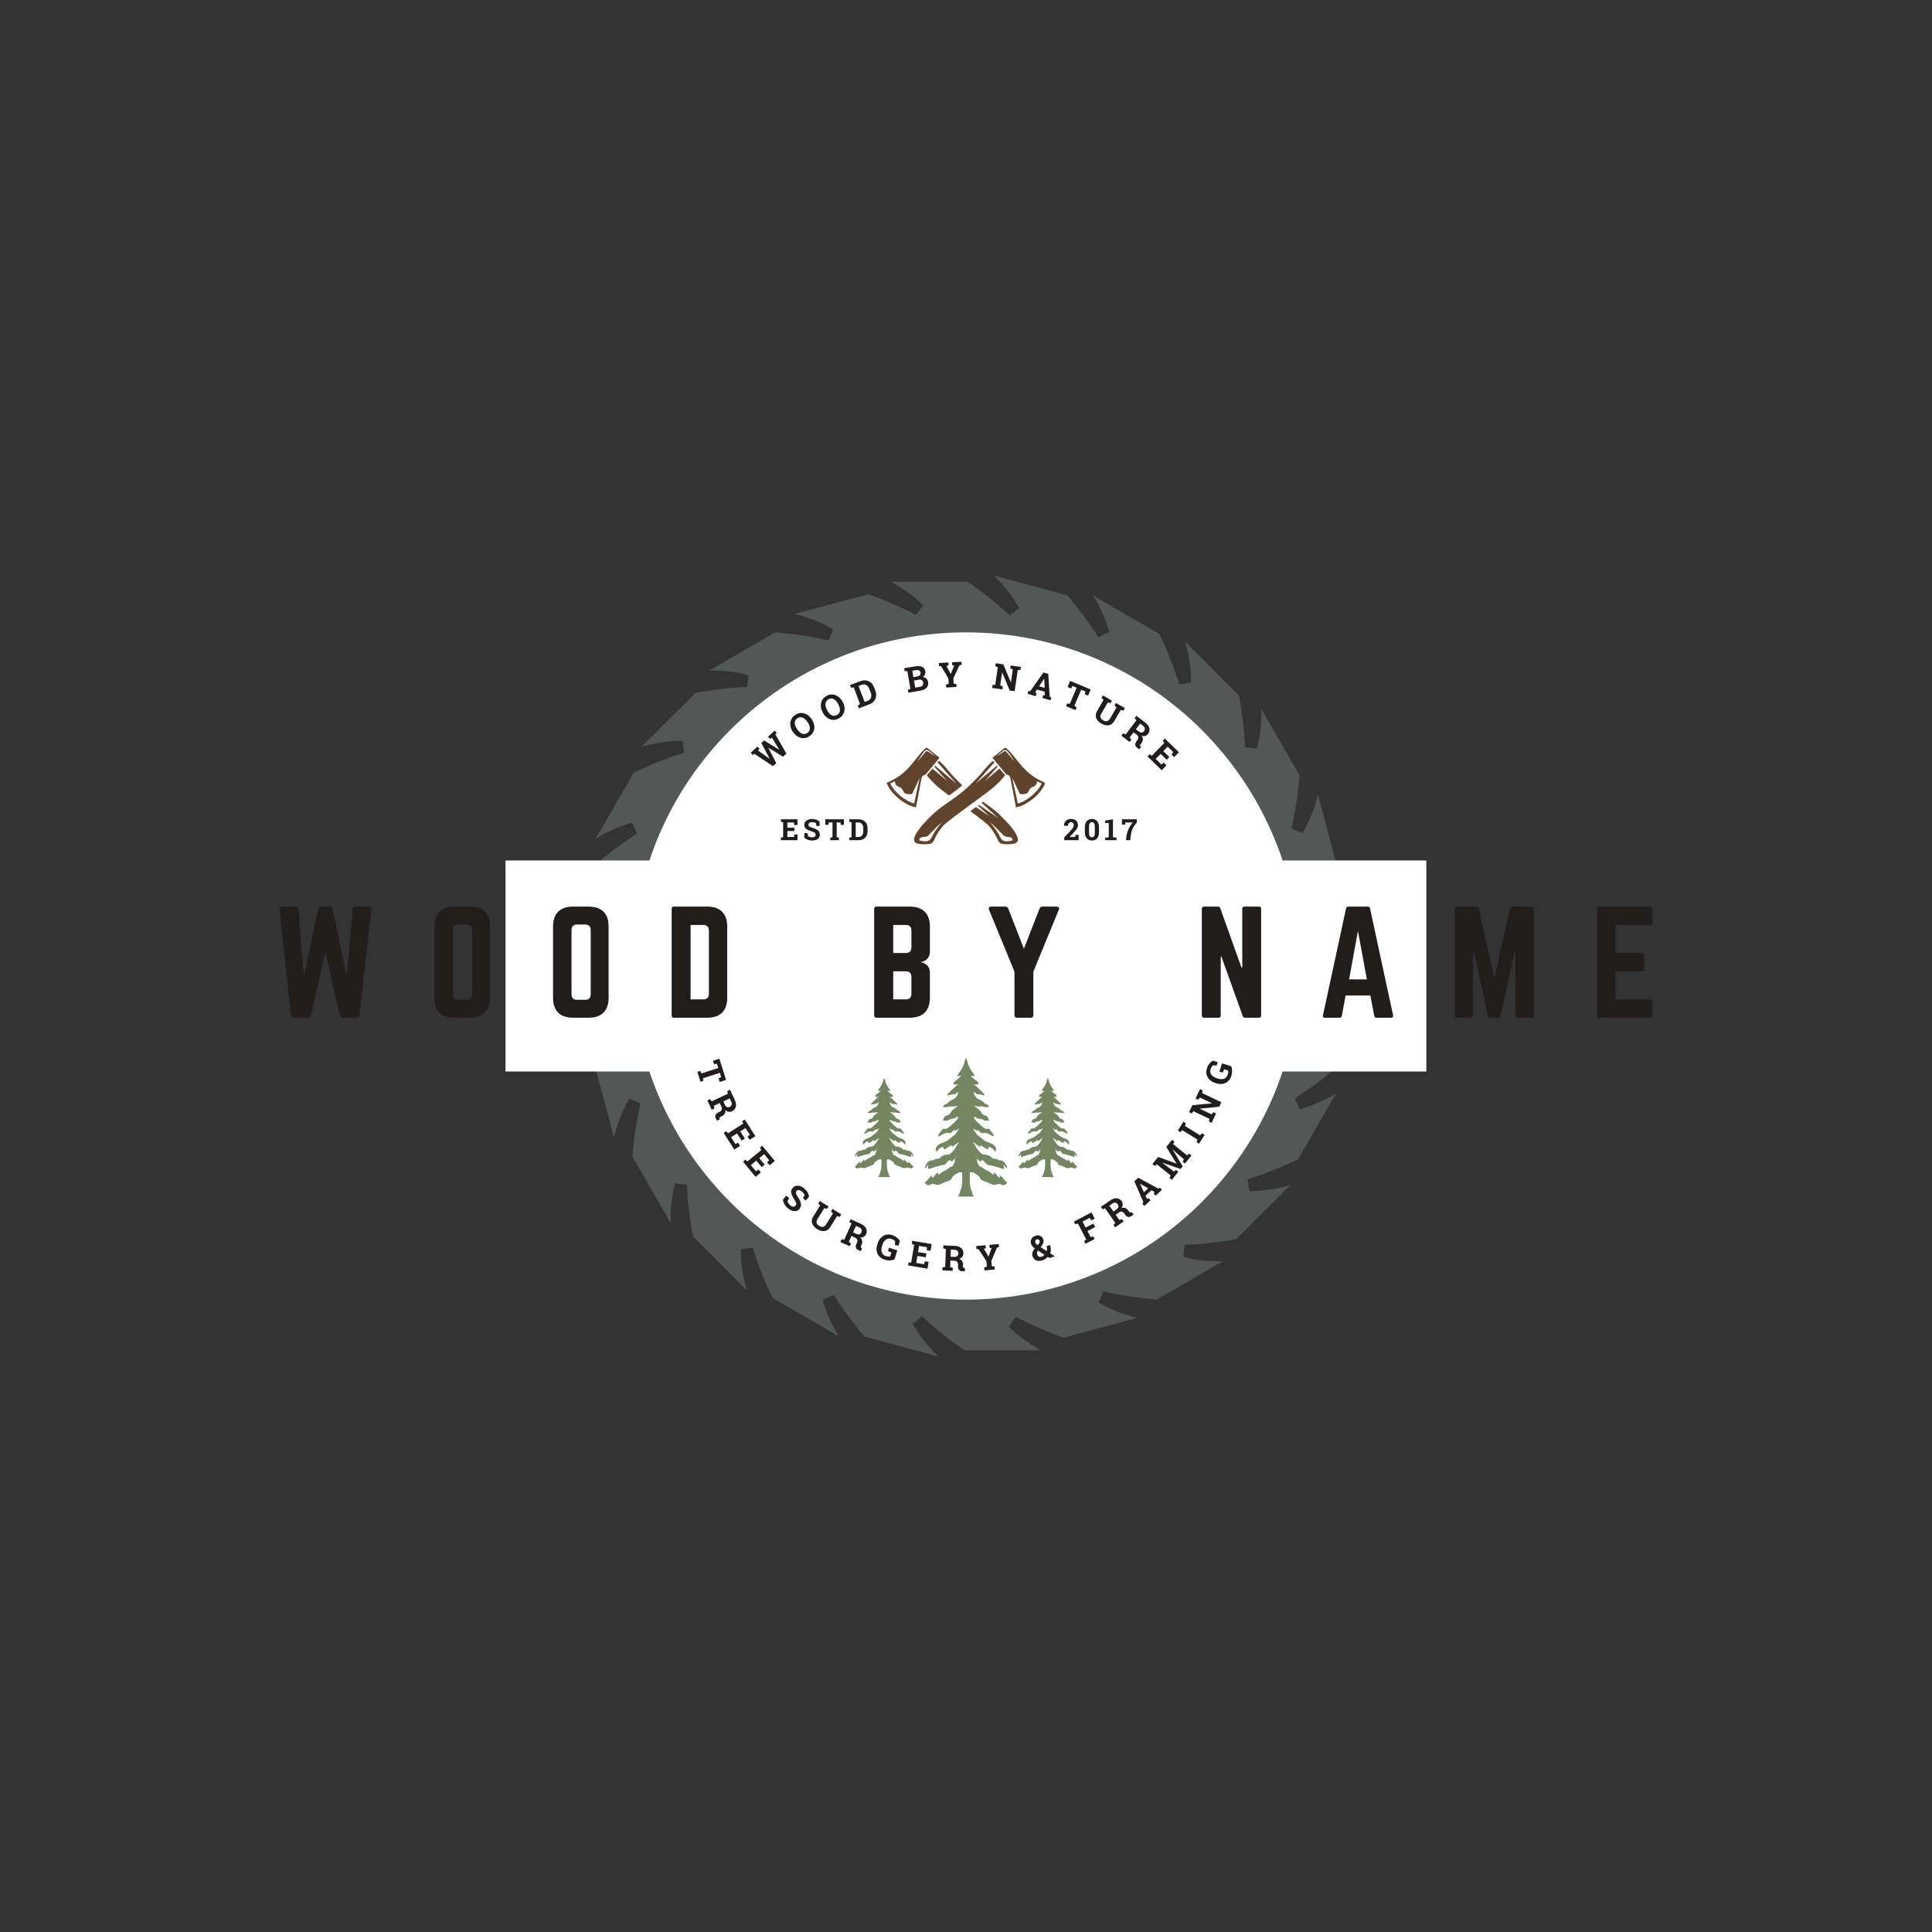 <?xml version="1.0" encoding="UTF-8"?>
<svg xmlns="http://www.w3.org/2000/svg" xmlns:xlink="http://www.w3.org/1999/xlink" width="500" zoomAndPan="magnify" viewBox="0 0 375 375" height="500" preserveAspectRatio="xMidYMid meet" version="1.0">
  <rect x="0" y="0" width="375" height="375" fill="#333333" stroke="none"/>
  <defs>
    <g></g>
    <clipPath id="fd58cf7d15">
      <path d="M 111.695 111.695 L 263.195 111.695 L 263.195 263.195 L 111.695 263.195 Z M 111.695 111.695 " clip-rule="nonzero"></path>
    </clipPath>
    <clipPath id="32c5c331c7">
      <path d="M 122.742 122.742 L 252.258 122.742 L 252.258 252.258 L 122.742 252.258 Z M 122.742 122.742 " clip-rule="nonzero"></path>
    </clipPath>
    <clipPath id="a59cd34527">
      <path d="M 187.5 122.742 C 151.734 122.742 122.742 151.734 122.742 187.5 C 122.742 223.266 151.734 252.258 187.5 252.258 C 223.266 252.258 252.258 223.266 252.258 187.5 C 252.258 151.734 223.266 122.742 187.5 122.742 Z M 187.5 122.742 " clip-rule="nonzero"></path>
    </clipPath>
    <clipPath id="ddda2dedbf">
      <path d="M 98.117 167.02 L 276.883 167.02 L 276.883 207.98 L 98.117 207.98 Z M 98.117 167.02 " clip-rule="nonzero"></path>
    </clipPath>
    <clipPath id="53a61bb8b0">
      <path d="M 179.094 205.25 L 195.594 205.25 L 195.594 232.25 L 179.094 232.25 Z M 179.094 205.25 " clip-rule="nonzero"></path>
    </clipPath>
    <clipPath id="b0c08ade95">
      <path d="M 165.641 209.184 L 177.641 209.184 L 177.641 228.684 L 165.641 228.684 Z M 165.641 209.184 " clip-rule="nonzero"></path>
    </clipPath>
    <clipPath id="76b678bf2f">
      <path d="M 197.41 209.184 L 209.41 209.184 L 209.41 228.684 L 197.41 228.684 Z M 197.41 209.184 " clip-rule="nonzero"></path>
    </clipPath>
    <clipPath id="5dc13c31b4">
      <path d="M 172.094 145.137 L 197.656 145.137 L 197.656 163.879 L 172.094 163.879 Z M 172.094 145.137 " clip-rule="nonzero"></path>
    </clipPath>
    <clipPath id="59586d2c1e">
      <path d="M 177.367 145.137 L 202.789 145.137 L 202.789 163.879 L 177.367 163.879 Z M 177.367 145.137 " clip-rule="nonzero"></path>
    </clipPath>
  </defs>
  <g clip-path="url(#fd58cf7d15)">
    <path fill="#535756" d="M 167.832 259.441 C 167.023 258.52 164.5 255.535 161.949 251.547 L 161.809 251.324 L 159.688 252.277 L 159.758 252.531 C 160.41 254.836 161.426 257.125 162.789 259.355 L 149.953 251.945 C 149.387 250.797 147.637 247.098 146.176 242.398 L 146.098 242.148 L 143.801 242.496 L 143.801 242.758 C 143.797 245.25 144.188 247.836 144.957 250.461 L 134.488 239.973 C 134.254 238.77 133.559 234.926 133.344 230.195 L 133.332 229.93 L 131.016 229.695 L 130.953 229.953 C 130.363 232.273 130.102 234.762 130.168 237.375 L 122.754 224.539 C 122.84 223.262 123.176 219.18 124.258 214.387 L 124.312 214.129 L 122.152 213.281 L 122.02 213.508 C 120.77 215.668 119.812 218.102 119.168 220.758 L 115.352 206.441 C 115.746 205.281 117.066 201.602 119.246 197.398 L 119.367 197.164 L 117.48 195.805 L 117.297 195.992 C 115.629 197.711 114.152 199.734 112.906 202.031 L 112.906 187.207 C 113.613 186.145 115.945 182.781 119.281 179.164 L 119.457 178.973 L 118.008 177.16 L 117.781 177.289 C 115.621 178.531 113.574 180.16 111.691 182.141 L 115.539 167.832 C 116.465 167.023 119.449 164.5 123.434 161.949 L 123.656 161.809 L 122.703 159.684 L 122.449 159.758 C 120.145 160.406 117.855 161.426 115.625 162.789 L 123.039 149.953 C 124.184 149.387 127.887 147.637 132.582 146.176 L 132.832 146.098 L 132.484 143.801 L 132.191 143.801 C 129.707 143.801 127.133 144.191 124.52 144.957 L 135.012 134.488 C 136.211 134.254 140.059 133.559 144.785 133.344 L 145.051 133.332 L 145.285 131.016 L 145.031 130.953 C 142.957 130.43 140.719 130.164 138.375 130.164 C 138.117 130.164 137.855 130.164 137.598 130.172 L 150.441 122.754 C 151.719 122.84 155.797 123.176 160.598 124.258 L 160.852 124.312 L 161.699 122.152 L 161.473 122.02 C 159.312 120.77 156.879 119.812 154.223 119.168 L 168.543 115.352 C 169.699 115.746 173.379 117.066 177.582 119.246 L 177.816 119.367 L 179.176 117.48 L 178.988 117.297 C 177.273 115.625 175.246 114.152 172.953 112.906 L 187.773 112.906 C 188.836 113.613 192.203 115.945 195.816 119.281 L 196.008 119.457 L 197.824 118.008 L 197.691 117.781 C 196.449 115.621 194.82 113.574 192.844 111.688 L 207.152 115.543 C 207.957 116.461 210.48 119.449 213.031 123.434 L 213.176 123.656 L 215.297 122.703 L 215.223 122.449 C 214.57 120.145 213.555 117.855 212.195 115.625 L 225.031 123.039 C 225.594 124.184 227.344 127.887 228.805 132.582 L 228.883 132.832 L 231.18 132.484 L 231.18 132.223 C 231.184 129.727 230.797 127.145 230.027 124.52 L 240.492 135.012 C 240.727 136.211 241.422 140.059 241.637 144.785 L 241.652 145.051 L 243.965 145.285 L 244.027 145.031 C 244.617 142.711 244.879 140.219 244.816 137.605 L 252.227 150.441 C 252.141 151.719 251.805 155.801 250.727 160.598 L 250.668 160.852 L 252.828 161.699 L 252.961 161.473 C 254.211 159.312 255.168 156.879 255.812 154.223 L 259.633 168.543 C 259.234 169.699 257.914 173.379 255.738 177.582 L 255.613 177.816 L 257.5 179.176 L 257.688 178.988 C 259.352 177.273 260.828 175.246 262.078 172.949 L 262.078 187.773 C 261.367 188.836 259.035 192.203 255.703 195.816 L 255.523 196.008 L 256.973 197.824 L 257.199 197.691 C 259.359 196.449 261.406 194.82 263.293 192.84 L 259.441 207.152 C 258.52 207.957 255.535 210.48 251.547 213.031 L 251.324 213.176 L 252.277 215.297 L 252.531 215.223 C 254.836 214.57 257.125 213.555 259.355 212.195 L 251.945 225.031 C 250.797 225.594 247.098 227.344 242.398 228.805 L 242.148 228.883 L 242.496 231.18 L 242.793 231.18 C 245.277 231.18 247.852 230.793 250.461 230.027 L 239.973 240.492 C 238.77 240.727 234.922 241.422 230.195 241.637 L 229.93 241.652 L 229.695 243.965 L 229.953 244.027 C 232.023 244.555 234.262 244.82 236.605 244.82 C 236.863 244.82 237.125 244.816 237.387 244.809 L 224.539 252.227 C 223.262 252.141 219.18 251.805 214.387 250.727 L 214.129 250.668 L 213.281 252.828 L 213.508 252.961 C 215.668 254.211 218.102 255.168 220.758 255.812 L 206.441 259.633 C 205.281 259.234 201.602 257.914 197.398 255.738 L 197.164 255.613 L 195.805 257.5 L 195.992 257.688 C 197.711 259.355 199.738 260.828 202.031 262.078 L 187.207 262.078 C 186.145 261.367 182.777 259.035 179.168 255.703 L 178.973 255.523 L 177.16 256.973 L 177.289 257.199 C 178.535 259.359 180.16 261.406 182.141 263.293 L 167.832 259.441 " fill-opacity="1" fill-rule="nonzero"></path>
  </g>
  <g clip-path="url(#32c5c331c7)">
    <g clip-path="url(#a59cd34527)">
      <path fill="#ffffff" d="M 122.742 122.742 L 252.258 122.742 L 252.258 252.258 L 122.742 252.258 Z M 122.742 122.742 " fill-opacity="1" fill-rule="nonzero"></path>
    </g>
  </g>
  <g clip-path="url(#ddda2dedbf)">
    <path fill="#ffffff" d="M 98.117 167.02 L 276.852 167.02 L 276.852 207.98 L 98.117 207.98 Z M 98.117 167.02 " fill-opacity="1" fill-rule="nonzero"></path>
  </g>
  <g fill="#211d1d" fill-opacity="1">
    <g transform="translate(52.917, 197.539)">
      <g>
        <path d="M 16.094 -21.57 C 15.773 -21.57 15.555 -21.379 15.531 -21.055 L 14.426 -8.438 L 14.289 -8.438 L 11.648 -21.082 C 11.566 -21.406 11.379 -21.57 11.055 -21.57 L 9.438 -21.57 C 9.113 -21.57 8.926 -21.406 8.844 -21.082 L 6.176 -8.438 L 6.039 -8.438 L 4.988 -21.055 C 4.961 -21.379 4.746 -21.57 4.422 -21.57 L 1.859 -21.57 C 1.512 -21.57 1.32 -21.352 1.348 -21.004 L 3.559 -0.512 C 3.586 -0.16 3.773 0 4.125 0 L 6.82 0 C 7.145 0 7.332 -0.16 7.414 -0.457 L 10.246 -12.672 L 13.051 -0.484 C 13.129 -0.16 13.32 0 13.641 0 L 16.285 0 C 16.637 0 16.824 -0.16 16.852 -0.512 L 19.168 -21.004 C 19.195 -21.352 19.008 -21.57 18.656 -21.57 Z M 16.094 -21.57 "></path>
      </g>
    </g>
  </g>
  <g fill="#211d1d" fill-opacity="1">
    <g transform="translate(82.975, 197.539)">
      <g>
        <path d="M 1.348 -3.883 C 1.348 -1.348 2.695 0 5.23 0 L 8.25 0 C 10.785 0 12.133 -1.348 12.133 -3.883 L 12.133 -17.688 C 12.133 -20.219 10.785 -21.57 8.25 -21.57 L 5.23 -21.57 C 2.695 -21.57 1.348 -20.219 1.348 -17.688 Z M 6.012 -3.477 C 5.312 -3.477 4.934 -3.828 4.934 -4.555 L 4.934 -17.012 C 4.934 -17.715 5.312 -18.09 6.012 -18.09 L 7.574 -18.09 C 8.277 -18.09 8.656 -17.715 8.656 -17.012 L 8.656 -4.555 C 8.656 -3.828 8.277 -3.477 7.574 -3.477 Z M 6.012 -3.477 "></path>
      </g>
    </g>
  </g>
  <g fill="#211d1d" fill-opacity="1">
    <g transform="translate(105.999, 197.539)">
      <g>
        <path d="M 1.348 -3.883 C 1.348 -1.348 2.695 0 5.23 0 L 8.25 0 C 10.785 0 12.133 -1.348 12.133 -3.883 L 12.133 -17.688 C 12.133 -20.219 10.785 -21.57 8.25 -21.57 L 5.23 -21.57 C 2.695 -21.57 1.348 -20.219 1.348 -17.688 Z M 6.012 -3.477 C 5.312 -3.477 4.934 -3.828 4.934 -4.555 L 4.934 -17.012 C 4.934 -17.715 5.312 -18.09 6.012 -18.09 L 7.574 -18.09 C 8.277 -18.09 8.656 -17.715 8.656 -17.012 L 8.656 -4.555 C 8.656 -3.828 8.277 -3.477 7.574 -3.477 Z M 6.012 -3.477 "></path>
      </g>
    </g>
  </g>
  <g fill="#211d1d" fill-opacity="1">
    <g transform="translate(129.022, 197.539)">
      <g>
        <path d="M 1.348 -0.43 C 1.348 -0.137 1.484 0 1.781 0 L 8.25 0 C 10.785 0 12.133 -1.348 12.133 -3.883 L 12.133 -17.66 C 12.133 -20.195 10.785 -21.57 8.25 -21.57 L 1.781 -21.57 C 1.484 -21.57 1.348 -21.406 1.348 -21.137 Z M 5.016 -3.559 L 5.016 -18.012 L 7.496 -18.012 C 8.195 -18.012 8.574 -17.633 8.574 -16.906 L 8.574 -4.637 C 8.574 -3.91 8.195 -3.559 7.496 -3.559 Z M 5.016 -3.559 "></path>
      </g>
    </g>
  </g>
  <g fill="#211d1d" fill-opacity="1">
    <g transform="translate(152.046, 197.539)">
      <g></g>
    </g>
  </g>
  <g fill="#211d1d" fill-opacity="1">
    <g transform="translate(168.331, 197.539)">
      <g>
        <path d="M 12.16 -17.688 C 12.16 -20.219 10.785 -21.57 8.25 -21.57 L 1.781 -21.57 C 1.512 -21.57 1.348 -21.434 1.348 -21.137 L 1.348 -0.43 C 1.348 -0.16 1.512 0 1.781 0 L 8.25 0 C 10.785 0 12.16 -1.348 12.16 -3.883 L 12.16 -8.844 C 12.16 -9.84 11.43 -10.594 10.461 -10.758 L 10.461 -10.812 C 11.43 -10.973 12.16 -11.727 12.16 -12.727 Z M 8.574 -13.613 C 8.574 -12.941 8.195 -12.562 7.496 -12.562 L 5.043 -12.562 L 5.043 -18.012 L 7.496 -18.012 C 8.223 -18.012 8.574 -17.633 8.574 -16.93 Z M 8.574 -4.637 C 8.574 -3.91 8.195 -3.559 7.496 -3.559 L 5.043 -3.559 L 5.043 -9.004 L 7.496 -9.004 C 8.223 -9.004 8.574 -8.629 8.574 -7.926 Z M 8.574 -4.637 "></path>
      </g>
    </g>
  </g>
  <g fill="#211d1d" fill-opacity="1">
    <g transform="translate(191.381, 197.539)">
      <g>
        <path d="M 11 -21.57 C 10.676 -21.57 10.488 -21.434 10.379 -21.137 L 7.359 -13.398 L 4.34 -21.137 C 4.234 -21.434 4.043 -21.57 3.719 -21.57 L 1.023 -21.57 C 0.621 -21.57 0.43 -21.324 0.594 -20.949 L 5.527 -8.949 L 5.527 -0.539 C 5.527 -0.188 5.715 0 6.066 0 L 8.656 0 C 9.004 0 9.195 -0.188 9.195 -0.539 L 9.195 -8.949 L 14.129 -20.949 C 14.289 -21.324 14.102 -21.57 13.695 -21.57 Z M 11 -21.57 "></path>
      </g>
    </g>
  </g>
  <g fill="#211d1d" fill-opacity="1">
    <g transform="translate(215.644, 197.539)">
      <g></g>
    </g>
  </g>
  <g fill="#211d1d" fill-opacity="1">
    <g transform="translate(231.929, 197.539)">
      <g>
        <path d="M 9.625 -21.57 C 9.328 -21.57 9.195 -21.406 9.195 -21.137 L 9.195 -9.762 L 9.031 -9.762 L 4.934 -21.219 C 4.852 -21.461 4.691 -21.57 4.449 -21.57 L 1.781 -21.57 C 1.512 -21.57 1.348 -21.406 1.348 -21.137 L 1.348 -0.43 C 1.348 -0.16 1.512 0 1.781 0 L 4.582 0 C 4.879 0 5.016 -0.16 5.016 -0.43 L 5.016 -11.863 L 5.148 -11.863 L 9.273 -0.352 C 9.355 -0.109 9.516 0 9.762 0 L 12.43 0 C 12.699 0 12.859 -0.16 12.859 -0.43 L 12.859 -21.137 C 12.859 -21.406 12.699 -21.57 12.43 -21.57 Z M 9.625 -21.57 "></path>
      </g>
    </g>
  </g>
  <g fill="#211d1d" fill-opacity="1">
    <g transform="translate(255.681, 197.539)">
      <g>
        <path d="M 14.344 0 C 14.668 0 14.773 -0.16 14.719 -0.457 L 10.246 -21.191 C 10.191 -21.461 10.031 -21.57 9.785 -21.57 L 6.039 -21.57 C 5.797 -21.57 5.637 -21.461 5.582 -21.191 L 1.105 -0.457 C 1.023 -0.16 1.16 0 1.457 0 L 4.34 0 C 4.582 0 4.719 -0.137 4.773 -0.379 L 5.5 -4.312 L 10.301 -4.312 L 11.055 -0.379 C 11.109 -0.137 11.242 0 11.484 0 Z M 9.625 -7.441 L 6.176 -7.441 L 7.898 -16.852 Z M 9.625 -7.441 "></path>
      </g>
    </g>
  </g>
  <g fill="#211d1d" fill-opacity="1">
    <g transform="translate(281.022, 197.539)">
      <g>
        <path d="M 12.617 -21.57 C 12.293 -21.57 12.105 -21.406 12.023 -21.082 L 9.031 -7.656 L 6.039 -21.082 C 5.957 -21.406 5.77 -21.57 5.445 -21.57 L 1.887 -21.57 C 1.535 -21.57 1.348 -21.379 1.348 -21.031 L 1.348 -0.539 C 1.348 -0.188 1.535 0 1.887 0 L 4.367 0 C 4.719 0 4.906 -0.188 4.906 -0.539 L 4.906 -12.672 L 5.094 -12.672 L 7.766 -0.484 C 7.844 -0.16 8.035 0 8.359 0 L 9.68 0 C 10.004 0 10.191 -0.16 10.273 -0.484 L 12.941 -12.672 L 13.129 -12.672 L 13.129 -0.539 C 13.129 -0.188 13.32 0 13.668 0 L 16.176 0 C 16.527 0 16.715 -0.188 16.715 -0.539 L 16.715 -21.031 C 16.715 -21.379 16.527 -21.57 16.176 -21.57 Z M 12.617 -21.57 "></path>
      </g>
    </g>
  </g>
  <g fill="#211d1d" fill-opacity="1">
    <g transform="translate(308.628, 197.539)">
      <g>
        <path d="M 12.105 -21.137 C 12.105 -21.406 11.996 -21.57 11.676 -21.57 L 1.754 -21.57 C 1.512 -21.57 1.348 -21.406 1.348 -21.137 L 1.348 -0.43 C 1.348 -0.16 1.512 0 1.754 0 L 11.676 0 C 11.996 0 12.105 -0.16 12.105 -0.43 L 12.105 -3.129 C 12.105 -3.426 11.996 -3.559 11.676 -3.559 L 4.934 -3.559 L 4.934 -9.004 L 10.082 -9.004 C 10.352 -9.004 10.516 -9.168 10.516 -9.465 L 10.516 -12.133 C 10.516 -12.43 10.352 -12.59 10.082 -12.59 L 4.934 -12.59 L 4.934 -17.984 L 11.676 -17.984 C 11.996 -17.984 12.105 -18.172 12.105 -18.441 Z M 12.105 -21.137 "></path>
      </g>
    </g>
  </g>
  <g fill="#211d1d" fill-opacity="1">
    <g transform="translate(148.928, 149.719)">
      <g>
        <path d="M 1.828 -7.484 L 1.562 -7.188 L 3.703 -3.453 L 3.062 -2.844 L 0.234 -4.562 L 0.219 -4.547 L 1.734 -1.609 L 1.094 -1.016 L -2.5 -3.406 L -2.828 -3.172 L -3.219 -3.594 L -1.906 -4.812 L -1.516 -4.391 L -1.797 -4.047 L 0.422 -2.453 L 0.438 -2.484 L -1.156 -5.516 L -0.625 -6 L 2.297 -4.203 L 2.312 -4.219 L 0.906 -6.547 L 0.531 -6.297 L 0.141 -6.719 L 1.438 -7.906 Z M 1.828 -7.484 "></path>
      </g>
    </g>
  </g>
  <g fill="#211d1d" fill-opacity="1">
    <g transform="translate(155.136, 144.201)">
      <g>
        <path d="M 2.422 -4.594 C 2.828 -4.008 2.992 -3.41 2.922 -2.797 C 2.848 -2.191 2.539 -1.703 2 -1.328 C 1.469 -0.953 0.906 -0.836 0.312 -0.984 C -0.281 -1.129 -0.781 -1.492 -1.188 -2.078 L -1.234 -2.141 C -1.641 -2.723 -1.805 -3.316 -1.734 -3.922 C -1.66 -4.535 -1.359 -5.031 -0.828 -5.406 C -0.285 -5.781 0.281 -5.895 0.875 -5.75 C 1.469 -5.602 1.969 -5.238 2.375 -4.656 Z M 1.578 -4.094 C 1.297 -4.5 0.977 -4.77 0.625 -4.906 C 0.281 -5.039 -0.055 -4.992 -0.391 -4.766 C -0.723 -4.535 -0.883 -4.234 -0.875 -3.859 C -0.875 -3.492 -0.727 -3.102 -0.438 -2.688 L -0.391 -2.625 C -0.098 -2.207 0.219 -1.93 0.562 -1.797 C 0.906 -1.66 1.242 -1.707 1.578 -1.938 C 1.91 -2.164 2.07 -2.469 2.062 -2.844 C 2.062 -3.219 1.914 -3.613 1.625 -4.031 Z M 1.578 -4.094 "></path>
      </g>
    </g>
  </g>
  <g fill="#211d1d" fill-opacity="1">
    <g transform="translate(160.619, 140.518)">
      <g>
        <path d="M 2.969 -4.25 C 3.301 -3.613 3.395 -3 3.25 -2.406 C 3.102 -1.812 2.738 -1.363 2.156 -1.062 C 1.582 -0.75 1.008 -0.703 0.438 -0.922 C -0.133 -1.148 -0.586 -1.582 -0.922 -2.219 L -0.953 -2.281 C -1.285 -2.906 -1.379 -3.516 -1.234 -4.109 C -1.086 -4.703 -0.727 -5.156 -0.156 -5.469 C 0.426 -5.77 1.004 -5.805 1.578 -5.578 C 2.148 -5.359 2.602 -4.938 2.938 -4.312 Z M 2.078 -3.859 C 1.848 -4.297 1.566 -4.609 1.234 -4.797 C 0.91 -4.984 0.566 -4.984 0.203 -4.797 C -0.148 -4.598 -0.348 -4.312 -0.391 -3.938 C -0.43 -3.57 -0.332 -3.164 -0.094 -2.719 L -0.062 -2.656 C 0.176 -2.195 0.457 -1.879 0.781 -1.703 C 1.113 -1.523 1.457 -1.535 1.812 -1.734 C 2.176 -1.922 2.375 -2.195 2.406 -2.562 C 2.445 -2.926 2.348 -3.336 2.109 -3.797 Z M 2.078 -3.859 "></path>
      </g>
    </g>
  </g>
  <g fill="#211d1d" fill-opacity="1">
    <g transform="translate(166.52, 137.548)">
      <g>
        <path d="M 0.5 -5.344 C 1.062 -5.551 1.586 -5.547 2.078 -5.328 C 2.566 -5.117 2.914 -4.734 3.125 -4.172 L 3.406 -3.438 C 3.613 -2.875 3.602 -2.348 3.375 -1.859 C 3.156 -1.379 2.766 -1.035 2.203 -0.828 L 0.172 -0.062 L -0.031 -0.609 L 0.406 -0.891 L -0.812 -4.141 L -1.328 -4.047 L -1.531 -4.578 L -1.047 -4.766 Z M 0.125 -4.406 L 1.297 -1.297 L 1.906 -1.516 C 2.219 -1.641 2.426 -1.844 2.531 -2.125 C 2.633 -2.414 2.625 -2.738 2.5 -3.094 L 2.203 -3.844 C 2.078 -4.188 1.879 -4.43 1.609 -4.578 C 1.336 -4.734 1.047 -4.75 0.734 -4.625 Z M 0.125 -4.406 "></path>
      </g>
    </g>
  </g>
  <g fill="#211d1d" fill-opacity="1">
    <g transform="translate(172.706, 135.391)">
      <g></g>
    </g>
  </g>
  <g fill="#211d1d" fill-opacity="1">
    <g transform="translate(176.129, 134.486)">
      <g>
        <path d="M 1.469 -5.141 C 2.031 -5.242 2.488 -5.211 2.844 -5.047 C 3.195 -4.891 3.41 -4.598 3.484 -4.172 C 3.516 -3.941 3.484 -3.727 3.391 -3.531 C 3.305 -3.344 3.172 -3.191 2.984 -3.078 C 3.273 -3.055 3.504 -2.957 3.672 -2.781 C 3.848 -2.602 3.961 -2.383 4.016 -2.125 C 4.086 -1.664 3.992 -1.289 3.734 -1 C 3.484 -0.719 3.082 -0.531 2.531 -0.438 L 0.188 -0.031 L 0.094 -0.594 L 0.578 -0.797 L -0.016 -4.219 L -0.531 -4.219 L -0.641 -4.781 L -0.141 -4.875 Z M 1.281 -2.391 L 1.516 -1.016 L 2.406 -1.172 C 2.656 -1.211 2.836 -1.301 2.953 -1.438 C 3.066 -1.57 3.109 -1.75 3.078 -1.969 C 3.035 -2.195 2.941 -2.363 2.797 -2.469 C 2.66 -2.57 2.477 -2.602 2.25 -2.562 Z M 1.156 -3.047 L 1.844 -3.172 C 2.094 -3.211 2.281 -3.297 2.406 -3.422 C 2.531 -3.555 2.578 -3.727 2.547 -3.938 C 2.504 -4.145 2.406 -4.285 2.25 -4.359 C 2.094 -4.441 1.879 -4.457 1.609 -4.406 L 0.953 -4.297 Z M 1.156 -3.047 "></path>
      </g>
    </g>
  </g>
  <g fill="#211d1d" fill-opacity="1">
    <g transform="translate(182.357, 133.515)">
      <g>
        <path d="M 1.734 -4.344 L 1.328 -4.266 L 2.172 -2.719 L 2.203 -2.734 L 2.859 -4.344 L 2.469 -4.391 L 2.438 -4.969 L 4.266 -5.062 L 4.297 -4.484 L 3.875 -4.391 L 2.688 -1.844 L 2.75 -0.828 L 3.266 -0.75 L 3.297 -0.172 L 1.297 -0.062 L 1.266 -0.641 L 1.781 -0.781 L 1.719 -1.844 L 0.312 -4.219 L -0.094 -4.25 L -0.125 -4.828 L 1.703 -4.922 Z M 1.734 -4.344 "></path>
      </g>
    </g>
  </g>
  <g fill="#211d1d" fill-opacity="1">
    <g transform="translate(188.863, 133.344)">
      <g></g>
    </g>
  </g>
  <g fill="#211d1d" fill-opacity="1">
    <g transform="translate(192.385, 133.502)">
      <g>
        <path d="M 5.781 -4.047 L 5.688 -3.469 L 5.156 -3.453 L 4.562 0.656 L 3.609 0.531 L 2.141 -2.969 L 2.125 -2.984 L 1.75 -0.453 L 2.25 -0.266 L 2.172 0.312 L 0.188 0.031 L 0.266 -0.547 L 0.797 -0.594 L 1.297 -4.016 L 0.797 -4.172 L 0.891 -4.75 L 1.406 -4.688 L 2.359 -4.547 L 3.828 -1.047 L 3.844 -1.031 L 4.203 -3.578 L 3.703 -3.75 L 3.797 -4.328 L 5.266 -4.125 Z M 5.781 -4.047 "></path>
      </g>
    </g>
  </g>
  <g fill="#211d1d" fill-opacity="1">
    <g transform="translate(199.33, 134.641)">
      <g>
        <path d="M 0.297 -0.531 L 0.641 -0.484 L 3.188 -4.109 L 4.141 -3.844 L 4.406 0.578 L 4.734 0.719 L 4.578 1.281 L 3 0.844 L 3.156 0.281 L 3.484 0.328 L 3.438 -0.375 L 1.938 -0.797 L 1.578 -0.219 L 1.875 -0.078 L 1.719 0.484 L 0.141 0.031 Z M 2.359 -1.422 L 3.438 -1.125 L 3.359 -2.922 L 3.344 -2.922 Z M 2.359 -1.422 "></path>
      </g>
    </g>
  </g>
  <g fill="#211d1d" fill-opacity="1">
    <g transform="translate(205.731, 136.566)">
      <g>
        <path d="M 5.969 -2.734 L 5.469 -1.547 L 4.797 -1.828 L 4.953 -2.344 L 4.125 -2.703 L 2.812 0.422 L 3.25 0.734 L 3.031 1.266 L 1.188 0.5 L 1.406 -0.031 L 1.922 0.047 L 3.234 -3.078 L 2.406 -3.422 L 2.188 -2.922 L 1.484 -3.219 L 1.984 -4.406 Z M 5.969 -2.734 "></path>
      </g>
    </g>
  </g>
  <g fill="#211d1d" fill-opacity="1">
    <g transform="translate(211.566, 139.117)">
      <g>
        <path d="M 4.25 -3.125 L 3.969 -2.625 L 3.469 -2.797 L 2.203 -0.609 C 2.035 -0.328 1.988 -0.078 2.062 0.141 C 2.133 0.367 2.301 0.555 2.562 0.703 C 2.82 0.859 3.066 0.91 3.297 0.859 C 3.523 0.805 3.723 0.641 3.891 0.359 L 5.156 -1.828 L 4.75 -2.172 L 5.031 -2.672 L 6.766 -1.672 L 6.484 -1.172 L 5.984 -1.344 L 4.719 0.844 C 4.445 1.312 4.082 1.582 3.625 1.656 C 3.176 1.727 2.703 1.617 2.203 1.328 C 1.691 1.035 1.359 0.676 1.203 0.25 C 1.047 -0.176 1.102 -0.625 1.375 -1.094 L 2.641 -3.281 L 2.234 -3.625 L 2.516 -4.125 L 2.969 -3.875 L 3.797 -3.391 Z M 4.25 -3.125 "></path>
      </g>
    </g>
  </g>
  <g fill="#211d1d" fill-opacity="1">
    <g transform="translate(217.504, 142.687)">
      <g>
        <path d="M 4.797 -2.422 C 5.234 -2.086 5.5 -1.727 5.594 -1.344 C 5.688 -0.957 5.598 -0.586 5.328 -0.234 C 5.18 -0.035 5.004 0.094 4.797 0.156 C 4.586 0.219 4.348 0.219 4.078 0.156 C 4.266 0.395 4.348 0.629 4.328 0.859 C 4.305 1.086 4.211 1.32 4.047 1.562 L 3.891 1.75 C 3.828 1.832 3.789 1.91 3.781 1.984 C 3.781 2.055 3.812 2.129 3.875 2.203 L 3.969 2.297 L 3.625 2.75 L 3.203 2.438 C 2.961 2.25 2.844 2.047 2.844 1.828 C 2.844 1.617 2.926 1.406 3.094 1.188 L 3.25 0.969 C 3.395 0.781 3.457 0.594 3.438 0.406 C 3.414 0.227 3.32 0.07 3.156 -0.062 L 2.516 -0.547 L 1.75 0.469 L 2.094 0.875 L 1.75 1.328 L 0.156 0.109 L 0.5 -0.344 L 0.984 -0.125 L 3.078 -2.891 L 2.719 -3.281 L 3.078 -3.734 L 3.484 -3.422 Z M 2.969 -1.141 L 3.5 -0.734 C 3.719 -0.578 3.914 -0.5 4.094 -0.5 C 4.27 -0.508 4.426 -0.602 4.562 -0.781 C 4.688 -0.957 4.734 -1.133 4.703 -1.312 C 4.672 -1.5 4.551 -1.672 4.344 -1.828 L 3.797 -2.234 Z M 2.969 -1.141 "></path>
      </g>
    </g>
  </g>
  <g fill="#211d1d" fill-opacity="1">
    <g transform="translate(222.597, 146.701)">
      <g>
        <path d="M 3.859 0.766 L 2.688 -0.375 L 1.719 0.609 L 2.844 1.703 L 3.266 1.312 L 3.812 1.844 L 2.891 2.797 L 0.141 0.125 L 0.547 -0.297 L 0.984 -0.016 L 3.391 -2.5 L 3.094 -2.938 L 3.5 -3.344 L 3.859 -2.984 L 6.234 -0.688 L 5.312 0.25 L 4.781 -0.266 L 5.141 -0.703 L 4.031 -1.781 L 3.203 -0.906 L 4.375 0.234 Z M 3.859 0.766 "></path>
      </g>
    </g>
  </g>
  <g fill="#211d1d" fill-opacity="1">
    <g transform="translate(134.967, 206.829)">
      <g>
        <path d="M 5.969 2.781 L 4.734 3.172 L 4.5 2.453 L 5.016 2.25 L 4.75 1.406 L 1.5 2.453 L 1.547 2.969 L 1 3.141 L 0.391 1.219 L 0.938 1.047 L 1.203 1.516 L 4.453 0.469 L 4.188 -0.375 L 3.641 -0.25 L 3.422 -0.938 L 4.656 -1.328 Z M 5.969 2.781 "></path>
      </g>
    </g>
  </g>
  <g fill="#211d1d" fill-opacity="1">
    <g transform="translate(137.226, 213.417)">
      <g>
        <path d="M 5.391 0.078 C 5.629 0.578 5.695 1.02 5.594 1.406 C 5.5 1.801 5.25 2.094 4.844 2.281 C 4.625 2.383 4.406 2.414 4.188 2.375 C 3.969 2.332 3.758 2.223 3.562 2.047 C 3.602 2.336 3.562 2.578 3.438 2.766 C 3.312 2.961 3.117 3.125 2.859 3.25 L 2.625 3.359 C 2.531 3.398 2.461 3.453 2.422 3.516 C 2.391 3.578 2.395 3.656 2.438 3.75 L 2.469 3.859 L 1.938 4.109 L 1.719 3.672 C 1.582 3.379 1.566 3.141 1.672 2.953 C 1.773 2.766 1.945 2.613 2.188 2.5 L 2.438 2.391 C 2.656 2.285 2.797 2.145 2.859 1.969 C 2.922 1.801 2.906 1.613 2.812 1.406 L 2.469 0.688 L 1.328 1.219 L 1.453 1.734 L 0.922 1.984 L 0.078 0.172 L 0.609 -0.078 L 0.922 0.344 L 4.062 -1.125 L 3.938 -1.641 L 4.469 -1.891 L 4.688 -1.422 Z M 3.156 0.375 L 3.453 0.984 C 3.566 1.223 3.703 1.379 3.859 1.453 C 4.023 1.523 4.207 1.516 4.406 1.422 C 4.602 1.328 4.727 1.191 4.781 1.016 C 4.844 0.836 4.816 0.633 4.703 0.406 L 4.406 -0.219 Z M 3.156 0.375 "></path>
      </g>
    </g>
  </g>
  <g fill="#211d1d" fill-opacity="1">
    <g transform="translate(140.37, 219.737)">
      <g>
        <path d="M 3.578 1.656 L 2.688 0.266 L 1.531 1 L 2.375 2.328 L 2.891 2.047 L 3.281 2.672 L 2.156 3.391 L 0.094 0.156 L 0.578 -0.156 L 0.953 0.219 L 3.891 -1.641 L 3.688 -2.125 L 4.188 -2.438 L 4.469 -2 L 6.25 0.797 L 5.125 1.5 L 4.719 0.859 L 5.172 0.531 L 4.344 -0.781 L 3.312 -0.141 L 4.203 1.25 Z M 3.578 1.656 "></path>
      </g>
    </g>
  </g>
  <g fill="#211d1d" fill-opacity="1">
    <g transform="translate(144.096, 225.331)">
      <g>
        <path d="M 3.75 1.203 L 2.703 -0.062 L 1.641 0.812 L 2.641 2.016 L 3.125 1.688 L 3.594 2.25 L 2.562 3.094 L 0.125 0.141 L 0.578 -0.234 L 0.984 0.109 L 3.656 -2.094 L 3.422 -2.578 L 3.859 -2.938 L 4.188 -2.531 L 6.297 0.016 L 5.281 0.859 L 4.797 0.281 L 5.203 -0.125 L 4.219 -1.312 L 3.281 -0.531 L 4.328 0.734 Z M 3.75 1.203 "></path>
      </g>
    </g>
  </g>
  <g fill="#211d1d" fill-opacity="1">
    <g transform="translate(148.472, 230.353)">
      <g></g>
    </g>
  </g>
  <g fill="#211d1d" fill-opacity="1">
    <g transform="translate(151.331, 233.126)">
      <g>
        <path d="M 5.078 -0.094 L 4.516 -0.562 L 4.844 -1.156 C 4.812 -1.25 4.742 -1.363 4.641 -1.5 C 4.535 -1.633 4.414 -1.758 4.281 -1.875 C 4.07 -2.039 3.875 -2.125 3.688 -2.125 C 3.508 -2.125 3.367 -2.055 3.266 -1.922 C 3.148 -1.797 3.117 -1.645 3.172 -1.469 C 3.234 -1.289 3.367 -1.039 3.578 -0.719 C 3.891 -0.258 4.07 0.148 4.125 0.516 C 4.188 0.879 4.094 1.211 3.844 1.516 C 3.594 1.836 3.258 1.984 2.844 1.953 C 2.438 1.93 2.023 1.75 1.609 1.406 C 1.305 1.156 1.078 0.883 0.922 0.594 C 0.766 0.312 0.672 0.02 0.641 -0.281 L 1.281 -1.047 L 1.859 -0.562 L 1.516 0.031 C 1.547 0.145 1.609 0.273 1.703 0.422 C 1.797 0.578 1.922 0.719 2.078 0.844 C 2.285 1.008 2.473 1.094 2.641 1.094 C 2.816 1.102 2.961 1.035 3.078 0.891 C 3.203 0.742 3.25 0.586 3.219 0.422 C 3.188 0.254 3.07 0.023 2.875 -0.266 C 2.551 -0.754 2.344 -1.18 2.25 -1.547 C 2.164 -1.91 2.254 -2.242 2.516 -2.547 C 2.766 -2.859 3.098 -3.004 3.516 -2.984 C 3.93 -2.961 4.332 -2.797 4.719 -2.484 C 5.008 -2.242 5.238 -1.984 5.406 -1.703 C 5.57 -1.43 5.672 -1.148 5.703 -0.859 Z M 5.078 -0.094 "></path>
      </g>
    </g>
  </g>
  <g fill="#211d1d" fill-opacity="1">
    <g transform="translate(156.447, 237.159)">
      <g>
        <path d="M 4.375 -2.984 L 4.062 -2.5 L 3.562 -2.688 L 2.219 -0.531 C 2.051 -0.27 2 -0.023 2.062 0.203 C 2.125 0.43 2.285 0.625 2.547 0.781 C 2.805 0.945 3.051 1.008 3.281 0.969 C 3.52 0.938 3.723 0.785 3.891 0.516 L 5.234 -1.641 L 4.844 -2.016 L 5.156 -2.5 L 6.844 -1.438 L 6.531 -0.953 L 6.047 -1.141 L 4.703 1.016 C 4.41 1.473 4.035 1.727 3.578 1.781 C 3.129 1.844 2.656 1.719 2.156 1.406 C 1.664 1.102 1.344 0.734 1.188 0.297 C 1.039 -0.129 1.113 -0.57 1.406 -1.031 L 2.75 -3.188 L 2.359 -3.562 L 2.672 -4.047 L 3.109 -3.766 L 3.922 -3.266 Z M 4.375 -2.984 "></path>
      </g>
    </g>
  </g>
  <g fill="#211d1d" fill-opacity="1">
    <g transform="translate(162.938, 240.995)">
      <g>
        <path d="M 4.141 -3.453 C 4.641 -3.223 4.977 -2.93 5.156 -2.578 C 5.344 -2.223 5.348 -1.844 5.172 -1.438 C 5.066 -1.219 4.914 -1.051 4.719 -0.938 C 4.531 -0.82 4.301 -0.77 4.031 -0.781 C 4.25 -0.582 4.375 -0.367 4.406 -0.141 C 4.445 0.086 4.41 0.336 4.297 0.609 L 4.188 0.828 C 4.145 0.922 4.129 1.004 4.141 1.078 C 4.148 1.148 4.203 1.207 4.297 1.25 L 4.375 1.328 L 4.141 1.859 L 3.688 1.656 C 3.406 1.531 3.238 1.363 3.188 1.156 C 3.145 0.945 3.176 0.719 3.281 0.469 L 3.391 0.234 C 3.492 0.016 3.516 -0.18 3.453 -0.359 C 3.391 -0.535 3.254 -0.672 3.047 -0.766 L 2.328 -1.094 L 1.812 0.062 L 2.234 0.359 L 2 0.891 L 0.172 0.078 L 0.406 -0.453 L 0.922 -0.344 L 2.344 -3.516 L 1.922 -3.812 L 2.156 -4.344 L 2.625 -4.141 Z M 2.641 -1.781 L 3.25 -1.516 C 3.5 -1.398 3.707 -1.363 3.875 -1.406 C 4.039 -1.457 4.164 -1.582 4.25 -1.781 C 4.344 -1.977 4.352 -2.164 4.281 -2.344 C 4.219 -2.52 4.066 -2.66 3.828 -2.766 L 3.203 -3.047 Z M 2.641 -1.781 "></path>
      </g>
    </g>
  </g>
  <g fill="#211d1d" fill-opacity="1">
    <g transform="translate(169.445, 243.742)">
      <g>
        <path d="M 4.188 0.703 C 3.988 0.797 3.727 0.859 3.406 0.891 C 3.082 0.93 2.703 0.883 2.266 0.75 C 1.629 0.562 1.176 0.195 0.906 -0.344 C 0.645 -0.883 0.617 -1.488 0.828 -2.156 L 0.875 -2.312 C 1.082 -3 1.441 -3.504 1.953 -3.828 C 2.473 -4.148 3.047 -4.219 3.672 -4.031 C 4.035 -3.914 4.348 -3.754 4.609 -3.547 C 4.867 -3.348 5.07 -3.113 5.219 -2.844 L 4.938 -1.922 L 4.25 -2.125 L 4.312 -2.797 C 4.25 -2.891 4.148 -2.977 4.016 -3.062 C 3.891 -3.156 3.738 -3.227 3.562 -3.281 C 3.156 -3.406 2.797 -3.348 2.484 -3.109 C 2.172 -2.879 1.941 -2.52 1.797 -2.031 L 1.75 -1.875 C 1.602 -1.406 1.594 -0.992 1.719 -0.641 C 1.852 -0.285 2.129 -0.047 2.547 0.078 C 2.734 0.129 2.891 0.156 3.016 0.156 C 3.141 0.156 3.25 0.145 3.344 0.125 L 3.578 -0.641 L 2.922 -0.906 L 3.109 -1.547 L 4.719 -1.062 Z M 4.188 0.703 "></path>
      </g>
    </g>
  </g>
  <g fill="#211d1d" fill-opacity="1">
    <g transform="translate(176.067, 245.583)">
      <g>
        <path d="M 3.625 -1.547 L 2 -1.812 L 1.766 -0.453 L 3.312 -0.188 L 3.453 -0.766 L 4.172 -0.641 L 3.953 0.672 L 0.188 0.031 L 0.281 -0.531 L 0.797 -0.547 L 1.375 -3.969 L 0.906 -4.172 L 1 -4.75 L 1.5 -4.656 L 4.766 -4.109 L 4.547 -2.797 L 3.812 -2.922 L 3.859 -3.5 L 2.328 -3.75 L 2.125 -2.547 L 3.75 -2.281 Z M 3.625 -1.547 "></path>
      </g>
    </g>
  </g>
  <g fill="#211d1d" fill-opacity="1">
    <g transform="translate(182.723, 246.569)">
      <g>
        <path d="M 2.562 -4.75 C 3.113 -4.727 3.539 -4.582 3.844 -4.312 C 4.145 -4.051 4.285 -3.695 4.266 -3.25 C 4.254 -3.008 4.18 -2.801 4.047 -2.625 C 3.91 -2.445 3.711 -2.312 3.453 -2.219 C 3.734 -2.113 3.93 -1.961 4.047 -1.766 C 4.16 -1.566 4.211 -1.32 4.203 -1.031 L 4.188 -0.781 C 4.188 -0.676 4.207 -0.594 4.25 -0.531 C 4.289 -0.477 4.363 -0.441 4.469 -0.422 L 4.578 -0.391 L 4.547 0.188 L 4.047 0.172 C 3.734 0.148 3.516 0.051 3.391 -0.125 C 3.266 -0.301 3.207 -0.523 3.219 -0.797 L 3.234 -1.062 C 3.242 -1.301 3.188 -1.488 3.062 -1.625 C 2.945 -1.77 2.773 -1.848 2.547 -1.859 L 1.75 -1.891 L 1.703 -0.625 L 2.219 -0.484 L 2.188 0.094 L 0.188 0 L 0.219 -0.578 L 0.734 -0.656 L 0.875 -4.125 L 0.359 -4.266 L 0.391 -4.844 L 0.906 -4.812 Z M 1.781 -2.641 L 2.453 -2.609 C 2.723 -2.598 2.926 -2.645 3.062 -2.75 C 3.207 -2.863 3.285 -3.031 3.297 -3.25 C 3.305 -3.469 3.242 -3.645 3.109 -3.781 C 2.984 -3.914 2.789 -3.988 2.531 -4 L 1.844 -4.031 Z M 1.781 -2.641 "></path>
      </g>
    </g>
  </g>
  <g fill="#211d1d" fill-opacity="1">
    <g transform="translate(189.789, 246.7)">
      <g>
        <path d="M 1.578 -4.422 L 1.188 -4.328 L 2.062 -2.797 L 2.078 -2.797 L 2.688 -4.469 L 2.297 -4.484 L 2.234 -5.062 L 4.062 -5.234 L 4.125 -4.656 L 3.719 -4.531 L 2.625 -1.953 L 2.719 -0.938 L 3.25 -0.875 L 3.297 -0.297 L 1.297 -0.109 L 1.25 -0.688 L 1.766 -0.844 L 1.672 -1.906 L 0.156 -4.219 L -0.25 -4.266 L -0.312 -4.844 L 1.516 -5 Z M 1.578 -4.422 "></path>
      </g>
    </g>
  </g>
  <g fill="#211d1d" fill-opacity="1">
    <g transform="translate(196.708, 245.886)">
      <g></g>
    </g>
  </g>
  <g fill="#211d1d" fill-opacity="1">
    <g transform="translate(200.611, 245.083)">
      <g>
        <path d="M -0.219 -1.297 C -0.289 -1.555 -0.285 -1.797 -0.203 -2.016 C -0.129 -2.234 0.02 -2.484 0.25 -2.766 C 0.051 -2.898 -0.109 -3.039 -0.234 -3.188 C -0.359 -3.344 -0.441 -3.504 -0.484 -3.672 C -0.598 -4.035 -0.566 -4.359 -0.391 -4.641 C -0.223 -4.93 0.047 -5.129 0.422 -5.234 C 0.766 -5.336 1.07 -5.316 1.344 -5.172 C 1.613 -5.035 1.797 -4.816 1.891 -4.516 C 1.953 -4.305 1.957 -4.098 1.906 -3.891 C 1.852 -3.68 1.754 -3.488 1.609 -3.312 L 1.375 -3 L 2.562 -2.25 C 2.594 -2.406 2.609 -2.562 2.609 -2.719 C 2.609 -2.875 2.582 -3.039 2.531 -3.219 L 3.219 -3.422 C 3.301 -3.129 3.348 -2.848 3.359 -2.578 C 3.367 -2.305 3.32 -2.055 3.219 -1.828 L 4.125 -1.234 L 4.125 -1.219 L 3.094 -0.922 L 2.75 -1.125 C 2.602 -0.957 2.441 -0.816 2.266 -0.703 C 2.098 -0.586 1.898 -0.5 1.672 -0.438 C 1.211 -0.289 0.812 -0.297 0.469 -0.453 C 0.133 -0.617 -0.094 -0.898 -0.219 -1.297 Z M 1.516 -1.141 C 1.629 -1.172 1.738 -1.219 1.844 -1.281 C 1.945 -1.352 2.035 -1.438 2.109 -1.531 L 0.844 -2.359 L 0.781 -2.297 C 0.719 -2.16 0.68 -2.035 0.672 -1.922 C 0.66 -1.805 0.664 -1.703 0.688 -1.609 C 0.75 -1.422 0.852 -1.281 1 -1.188 C 1.156 -1.102 1.328 -1.086 1.516 -1.141 Z M 0.344 -3.906 C 0.363 -3.82 0.41 -3.738 0.484 -3.656 C 0.566 -3.582 0.672 -3.5 0.797 -3.406 L 1.016 -3.672 C 1.109 -3.773 1.164 -3.875 1.188 -3.969 C 1.207 -4.062 1.203 -4.148 1.172 -4.234 C 1.141 -4.348 1.07 -4.438 0.969 -4.5 C 0.863 -4.562 0.75 -4.57 0.625 -4.531 C 0.488 -4.488 0.395 -4.41 0.344 -4.297 C 0.301 -4.18 0.301 -4.051 0.344 -3.906 Z M 0.344 -3.906 "></path>
      </g>
    </g>
  </g>
  <g fill="#211d1d" fill-opacity="1">
    <g transform="translate(206.85, 243.052)">
      <g></g>
    </g>
  </g>
  <g fill="#211d1d" fill-opacity="1">
    <g transform="translate(210.522, 241.508)">
      <g>
        <path d="M -0.094 -0.609 L 0.312 -0.938 L -1.297 -4.016 L -1.812 -3.875 L -2.078 -4.391 L 1.328 -6.172 L 1.953 -4.984 L 1.297 -4.641 L 0.984 -5.125 L -0.406 -4.406 L 0.203 -3.234 L 1.703 -4.016 L 2.047 -3.344 L 0.547 -2.562 L 1.172 -1.391 L 1.672 -1.531 L 1.938 -1.016 L 0.172 -0.094 Z M -0.094 -0.609 "></path>
      </g>
    </g>
  </g>
  <g fill="#211d1d" fill-opacity="1">
    <g transform="translate(216.29, 238.336)">
      <g>
        <path d="M -0.828 -5.312 C -0.379 -5.633 0.039 -5.781 0.438 -5.75 C 0.844 -5.727 1.176 -5.535 1.438 -5.172 C 1.57 -4.973 1.633 -4.758 1.625 -4.531 C 1.625 -4.312 1.551 -4.086 1.406 -3.859 C 1.695 -3.941 1.945 -3.938 2.156 -3.844 C 2.363 -3.758 2.551 -3.598 2.719 -3.359 L 2.859 -3.156 C 2.922 -3.07 2.984 -3.02 3.047 -3 C 3.117 -2.977 3.203 -2.988 3.297 -3.031 L 3.406 -3.062 L 3.734 -2.594 L 3.328 -2.312 C 3.066 -2.133 2.832 -2.078 2.625 -2.141 C 2.414 -2.211 2.234 -2.359 2.078 -2.578 L 1.938 -2.797 C 1.789 -2.992 1.629 -3.113 1.453 -3.156 C 1.285 -3.195 1.109 -3.148 0.922 -3.016 L 0.266 -2.562 L 0.984 -1.516 L 1.469 -1.719 L 1.797 -1.25 L 0.156 -0.109 L -0.172 -0.578 L 0.188 -0.969 L -1.797 -3.812 L -2.281 -3.609 L -2.609 -4.078 L -2.188 -4.375 Z M -0.172 -3.172 L 0.375 -3.562 C 0.594 -3.719 0.727 -3.879 0.781 -4.047 C 0.832 -4.211 0.797 -4.383 0.672 -4.562 C 0.547 -4.75 0.383 -4.859 0.188 -4.891 C 0 -4.922 -0.195 -4.859 -0.406 -4.703 L -0.969 -4.312 Z M -0.172 -3.172 "></path>
      </g>
    </g>
  </g>
  <g fill="#211d1d" fill-opacity="1">
    <g transform="translate(222.007, 234.173)">
      <g>
        <path d="M -0.281 -0.516 L -0.062 -0.797 L -1.828 -4.891 L -1.078 -5.578 L 2.844 -3.453 L 3.125 -3.641 L 3.516 -3.219 L 2.297 -2.094 L 1.906 -2.516 L 2.109 -2.797 L 1.5 -3.156 L 0.328 -2.094 L 0.641 -1.453 L 0.922 -1.625 L 1.312 -1.203 L 0.109 -0.094 Z M 0.031 -2.766 L 0.859 -3.516 L -0.703 -4.406 L -0.719 -4.391 Z M 0.031 -2.766 "></path>
      </g>
    </g>
  </g>
  <g fill="#211d1d" fill-opacity="1">
    <g transform="translate(227.328, 229.142)">
      <g>
        <path d="M 0.281 -6.031 L 0.266 -6.016 L 2.234 -2.75 L 1.812 -2.25 L -1.781 -3.484 L -1.766 -3.469 L -0.062 -2.203 L 0.516 -1.734 L 0.922 -2.062 L 1.375 -1.703 L 0.125 -0.141 L -0.328 -0.5 L -0.094 -0.984 L -2.797 -3.156 L -3.188 -2.828 L -3.641 -3.188 L -3.328 -3.594 L -2.531 -4.578 L 1.016 -3.297 L 1.031 -3.312 L -0.953 -6.516 L 0.172 -7.906 L 0.625 -7.547 L 0.375 -7.062 L 3.078 -4.891 L 3.484 -5.219 L 3.938 -4.859 L 2.672 -3.297 L 2.219 -3.656 L 2.469 -4.141 L 1.891 -4.609 Z M 0.281 -6.031 "></path>
      </g>
    </g>
  </g>
  <g fill="#211d1d" fill-opacity="1">
    <g transform="translate(232.642, 222.15)">
      <g>
        <path d="M -3.531 -2.406 L -4.016 -2.719 L -2.953 -4.422 L -2.469 -4.109 L -2.656 -3.609 L 0.297 -1.781 L 0.672 -2.172 L 1.156 -1.859 L 0.094 -0.156 L -0.391 -0.469 L -0.203 -0.953 L -3.156 -2.781 Z M -3.531 -2.406 "></path>
      </g>
    </g>
  </g>
  <g fill="#211d1d" fill-opacity="1">
    <g transform="translate(235.093, 218.112)">
      <g>
        <path d="M -2.172 -6.719 L -1.656 -6.469 L -1.781 -5.953 L 1.969 -4.172 L 1.562 -3.297 L -2.234 -2.922 L -2.219 -2.906 L 0.094 -1.812 L 0.422 -2.234 L 0.938 -1.984 L 0.078 -0.172 L -0.438 -0.422 L -0.328 -0.938 L -3.453 -2.422 L -3.781 -2 L -4.297 -2.25 L -4.078 -2.719 L -3.656 -3.594 L 0.125 -3.953 L 0.125 -3.984 L -2.188 -5.078 L -2.516 -4.656 L -3.031 -4.906 L -2.406 -6.25 Z M -2.172 -6.719 "></path>
      </g>
    </g>
  </g>
  <g fill="#211d1d" fill-opacity="1">
    <g transform="translate(238.2, 211.118)">
      <g>
        <path d="M 0.781 -4.156 C 0.863 -3.969 0.914 -3.711 0.938 -3.391 C 0.969 -3.066 0.914 -2.688 0.781 -2.25 C 0.582 -1.625 0.211 -1.18 -0.328 -0.922 C -0.867 -0.66 -1.473 -0.641 -2.141 -0.859 L -2.312 -0.906 C -2.988 -1.125 -3.477 -1.492 -3.781 -2.016 C -4.094 -2.535 -4.148 -3.102 -3.953 -3.719 C -3.836 -4.082 -3.676 -4.395 -3.469 -4.656 C -3.258 -4.914 -3.023 -5.113 -2.766 -5.25 L -1.844 -4.953 L -2.062 -4.281 L -2.734 -4.344 C -2.828 -4.281 -2.914 -4.188 -3 -4.062 C -3.094 -3.945 -3.164 -3.801 -3.219 -3.625 C -3.352 -3.207 -3.305 -2.844 -3.078 -2.531 C -2.848 -2.219 -2.492 -1.984 -2.016 -1.828 L -1.844 -1.781 C -1.375 -1.625 -0.961 -1.609 -0.609 -1.734 C -0.266 -1.867 -0.023 -2.145 0.109 -2.562 C 0.172 -2.75 0.203 -2.906 0.203 -3.031 C 0.203 -3.156 0.195 -3.254 0.188 -3.328 L -0.594 -3.578 L -0.875 -2.922 L -1.516 -3.125 L -1 -4.719 Z M 0.781 -4.156 "></path>
      </g>
    </g>
  </g>
  <g clip-path="url(#53a61bb8b0)">
    <path fill="#738561" d="M 186.344 227.547 C 186.785 227.547 186.75 227.453 186.758 227.863 C 186.777 228.934 186.805 230.309 186.406 231.098 C 186.297 231.312 186.301 231.699 186.148 231.898 C 186.145 231.91 185.988 232.16 185.902 232.293 C 185.879 232.328 185.906 232.375 185.949 232.379 L 189.047 232.406 C 189.094 232.406 189.121 232.359 189.094 232.32 C 189.008 232.188 188.852 231.938 188.848 231.93 C 188.695 231.73 188.699 231.344 188.59 231.125 C 188.184 230.332 188.219 228.934 188.238 227.859 C 188.246 227.449 188.211 227.543 188.652 227.543 C 188.938 227.543 189.176 227.715 189.398 227.867 C 190.148 228.359 189.957 228.145 190.367 228.922 C 190.5 229.168 191.617 229.426 191.91 229.598 C 192.379 229.867 192.914 230.102 193.48 229.883 C 194.027 229.672 194.082 229.848 194.59 230.016 C 194.938 230.133 195.367 229.824 195.48 229.559 C 195.488 229.535 195.48 229.508 195.461 229.492 C 194.871 229.09 194.621 228.492 194.23 228.246 C 193.746 227.938 194.387 228.629 193.969 228.562 C 193.613 228.5 192.84 226.953 192.891 227.91 C 192.906 228.254 192.305 227.539 192.027 227.426 C 191.75 227.312 190.945 226.883 190.75 226.68 C 190.219 226.121 190.328 226.906 189.91 226.02 C 189.453 225.059 189.754 225.859 189.652 225.023 C 189.586 224.449 188.52 223.801 190.234 225.473 C 190.266 225.504 190.316 225.488 190.328 225.445 C 190.379 225.223 190.707 225.027 191.117 225.52 C 191.773 226.309 191.367 225.914 192.383 226.219 C 192.715 226.32 193.254 226.422 193.629 226.555 C 195.371 227.188 194.777 226.781 194.797 226.023 C 194.801 225.895 194.5 225.738 195.211 226.574 C 195.898 227.383 195.211 225.254 194.211 225.227 C 193.332 225.203 193.996 224.957 192.949 224.914 C 192.227 224.879 192.688 224.207 190.812 224.062 C 190.449 224.035 189.531 222.961 189.344 222.465 C 189.203 222.086 188.211 221.086 189.594 222.188 C 190.875 223.211 189.711 221.754 190.754 222.539 C 192.637 223.957 191.098 221.953 192.617 222.906 C 192.875 223.066 193.254 223.816 193.273 223.449 C 193.293 223.039 193.559 222.809 192.875 222.234 C 192.285 221.742 191.602 221.883 190.602 221 C 190.051 220.512 189.777 220.523 189.277 219.727 C 189.184 219.574 189.035 219.355 188.922 219.16 C 188.891 219.109 188.957 219.055 189.004 219.09 C 190.434 220.23 189.086 218.566 190.074 219.586 C 190.949 220.492 190.641 219.34 192.277 220.301 C 192.574 220.477 193 220.797 192.855 220.223 C 192.852 220.219 191.93 218.918 191.781 219.051 C 191.336 219.449 190.391 218.406 190.004 218.074 C 189.652 217.77 189.156 217.301 189.004 216.887 C 189.004 216.887 189.004 216.883 189 216.883 C 188.98 216.84 189.016 216.797 189.059 216.809 C 189.375 216.867 189.43 216.719 189.543 216.988 C 189.609 217.141 190.328 217.117 190.664 217.273 C 191.43 217.637 190.871 217.52 191.805 217.496 C 192.242 217.484 192.102 217.879 191.797 217.02 C 191.52 216.234 190.883 216.828 190.387 215.812 C 190.191 215.402 189.449 214.977 189.082 214.699 C 189.016 214.652 189.781 214.766 190.043 214.766 C 190.445 214.766 190.707 214.723 191.066 214.855 C 191.305 214.945 191.785 214.848 191.922 214.91 C 191.941 214.922 191.961 214.918 191.977 214.906 C 192.059 214.855 191.891 214.758 191.773 214.543 C 191.574 214.188 191.316 214.473 190.926 213.965 C 190.621 213.574 189.641 213.277 189.527 213.074 C 189.426 212.887 189.133 212.766 189.074 212.242 C 189.066 212.164 189.062 212.102 189.051 212.035 C 189.043 211.992 189.086 211.957 189.129 211.977 C 189.473 212.141 189.305 212.418 189.992 212.398 C 190.07 212.398 190.828 212.555 191 212.609 C 191.023 212.613 191.047 212.605 191.062 212.586 C 191.25 212.312 190.574 212.031 190.395 211.668 C 190.367 211.613 189.664 211.094 189.48 210.812 C 189.41 210.707 189.219 210.68 189.059 210.566 C 189.004 210.527 189.047 210.449 189.109 210.469 C 189.426 210.582 189.664 210.438 189.879 210.457 C 189.922 210.461 189.953 210.418 189.934 210.379 C 189.727 209.949 189.977 210.043 189.492 209.75 C 189.391 209.688 188.883 209.316 188.824 209.227 C 188.703 209.035 188.633 209.066 188.48 208.871 C 188.449 208.832 188.488 208.773 188.539 208.785 C 188.766 208.848 188.789 208.875 189.109 208.879 C 189.148 208.879 189.176 208.836 189.16 208.805 C 188.832 208.059 188.758 208.199 188.438 207.656 C 188.059 207.008 187.879 206.602 187.711 205.844 C 187.699 205.781 187.473 205.32 187.496 205.262 C 187.52 205.32 187.293 205.781 187.281 205.844 C 187.117 206.602 186.938 207.008 186.555 207.656 C 186.238 208.199 186.164 208.059 185.836 208.805 C 185.82 208.84 185.848 208.883 185.887 208.879 C 186.203 208.875 186.227 208.848 186.457 208.785 C 186.504 208.773 186.543 208.832 186.512 208.871 C 186.359 209.066 186.289 209.035 186.172 209.227 C 186.113 209.316 185.602 209.688 185.504 209.75 C 185.02 210.043 185.27 209.949 185.059 210.379 C 185.043 210.418 185.07 210.461 185.113 210.457 C 185.332 210.438 185.566 210.582 185.887 210.469 C 185.945 210.449 185.988 210.527 185.938 210.566 C 185.773 210.68 185.582 210.711 185.516 210.812 C 185.328 211.094 184.625 211.613 184.598 211.668 C 184.418 212.031 183.746 212.312 183.934 212.586 C 183.945 212.609 183.973 212.613 183.996 212.609 C 184.164 212.555 184.922 212.398 185.004 212.398 C 185.688 212.422 185.52 212.141 185.867 211.977 C 185.906 211.957 185.949 211.992 185.945 212.035 C 185.934 212.102 185.926 212.164 185.918 212.242 C 185.859 212.766 185.57 212.887 185.465 213.074 C 185.355 213.277 184.371 213.574 184.07 213.965 C 183.684 214.473 183.422 214.188 183.223 214.543 C 183.105 214.758 182.941 214.855 183.02 214.906 C 183.035 214.918 183.059 214.922 183.074 214.91 C 183.211 214.844 183.691 214.945 183.93 214.855 C 184.289 214.723 184.551 214.766 184.953 214.766 C 185.215 214.766 185.98 214.652 185.914 214.699 C 185.547 214.977 184.805 215.406 184.609 215.812 C 184.113 216.832 183.477 216.234 183.203 217.02 C 182.895 217.879 182.758 217.484 183.191 217.496 C 184.125 217.52 183.566 217.637 184.332 217.273 C 184.668 217.117 185.387 217.141 185.453 216.988 C 185.566 216.719 185.621 216.867 185.938 216.809 C 185.98 216.797 186.016 216.844 185.996 216.883 C 185.996 216.883 185.996 216.887 185.992 216.887 C 185.84 217.301 185.344 217.77 184.992 218.074 C 184.602 218.406 183.66 219.449 183.215 219.051 C 183.066 218.918 182.141 220.219 182.141 220.223 C 181.996 220.801 182.418 220.48 182.719 220.301 C 184.355 219.34 184.047 220.492 184.922 219.586 C 185.91 218.566 184.562 220.234 185.992 219.09 C 186.043 219.051 186.105 219.109 186.074 219.16 C 185.957 219.355 185.812 219.574 185.719 219.727 C 185.215 220.523 184.941 220.512 184.391 221 C 183.391 221.883 182.707 221.742 182.117 222.234 C 181.434 222.809 181.695 223.039 181.719 223.449 C 181.738 223.812 182.117 223.066 182.375 222.906 C 183.895 221.953 182.355 223.953 184.234 222.539 C 185.281 221.754 184.117 223.211 185.398 222.188 C 186.781 221.086 185.789 222.086 185.648 222.465 C 185.461 222.961 184.543 224.031 184.18 224.062 C 182.305 224.207 182.766 224.879 182.043 224.914 C 180.996 224.957 181.66 225.203 180.781 225.227 C 179.781 225.254 179.094 227.383 179.781 226.574 C 180.492 225.742 180.191 225.895 180.195 226.023 C 180.215 226.777 179.621 227.188 181.363 226.555 C 181.742 226.418 182.277 226.316 182.609 226.219 C 183.625 225.914 183.219 226.309 183.875 225.52 C 184.285 225.027 184.613 225.223 184.664 225.445 C 184.676 225.488 184.727 225.504 184.758 225.473 C 186.473 223.805 185.402 224.453 185.336 225.023 C 185.242 225.855 185.539 225.055 185.082 226.02 C 184.664 226.906 184.773 226.121 184.242 226.68 C 184.047 226.883 183.242 227.312 182.965 227.426 C 182.688 227.543 182.082 228.254 182.102 227.91 C 182.148 226.953 181.379 228.5 181.02 228.562 C 180.605 228.629 181.246 227.938 180.758 228.246 C 180.371 228.492 180.121 229.09 179.531 229.492 C 179.512 229.504 179.504 229.531 179.512 229.559 C 179.625 229.82 180.055 230.129 180.402 230.016 C 180.91 229.848 180.969 229.676 181.512 229.883 C 182.078 230.102 182.613 229.867 183.082 229.598 C 183.375 229.426 184.492 229.168 184.625 228.922 C 185.035 228.145 184.844 228.359 185.594 227.867 C 185.82 227.719 186.059 227.547 186.344 227.547 Z M 186.344 227.547 " fill-opacity="1" fill-rule="evenodd"></path>
  </g>
  <g clip-path="url(#b0c08ade95)">
    <path fill="#738561" d="M 170.793 225.023 C 171.105 225.023 171.082 224.957 171.09 225.25 C 171.102 226.012 171.121 226.988 170.84 227.547 C 170.762 227.699 170.762 227.977 170.652 228.117 C 170.652 228.125 170.539 228.301 170.48 228.398 C 170.465 228.422 170.48 228.457 170.512 228.457 L 172.715 228.48 C 172.746 228.48 172.766 228.445 172.746 228.418 C 172.688 228.32 172.578 228.145 172.574 228.141 C 172.465 227.996 172.469 227.723 172.391 227.57 C 172.102 227.004 172.125 226.012 172.141 225.246 C 172.145 224.957 172.121 225.023 172.434 225.023 C 172.637 225.023 172.805 225.145 172.965 225.25 C 173.496 225.602 173.359 225.449 173.652 226 C 173.746 226.176 174.539 226.359 174.75 226.48 C 175.082 226.676 175.465 226.84 175.863 226.684 C 176.254 226.535 176.293 226.66 176.652 226.781 C 176.902 226.863 177.207 226.641 177.285 226.453 C 177.293 226.438 177.285 226.418 177.27 226.406 C 176.852 226.121 176.676 225.695 176.398 225.523 C 176.055 225.305 176.508 225.793 176.215 225.746 C 175.957 225.703 175.41 224.605 175.445 225.281 C 175.457 225.527 175.027 225.02 174.832 224.941 C 174.633 224.859 174.062 224.551 173.926 224.41 C 173.547 224.012 173.625 224.57 173.328 223.941 C 173.004 223.254 173.215 223.824 173.145 223.234 C 173.098 222.824 172.34 222.363 173.559 223.551 C 173.578 223.574 173.617 223.562 173.625 223.531 C 173.66 223.371 173.895 223.234 174.184 223.582 C 174.652 224.145 174.363 223.863 175.086 224.082 C 175.32 224.152 175.703 224.223 175.969 224.32 C 177.207 224.77 176.785 224.48 176.801 223.945 C 176.801 223.852 176.59 223.738 177.094 224.336 C 177.582 224.906 177.094 223.395 176.383 223.375 C 175.762 223.359 176.23 223.184 175.488 223.152 C 174.973 223.129 175.301 222.652 173.969 222.547 C 173.711 222.527 173.059 221.766 172.926 221.414 C 172.824 221.145 172.121 220.434 173.102 221.219 C 174.012 221.945 173.188 220.906 173.93 221.465 C 175.266 222.473 174.172 221.051 175.25 221.727 C 175.434 221.84 175.703 222.375 175.719 222.113 C 175.73 221.82 175.922 221.656 175.434 221.25 C 175.016 220.898 174.527 221 173.82 220.371 C 173.43 220.023 173.23 220.035 172.879 219.469 C 172.812 219.359 172.707 219.203 172.625 219.066 C 172.602 219.027 172.648 218.988 172.684 219.016 C 173.699 219.828 172.742 218.641 173.445 219.367 C 174.066 220.012 173.848 219.195 175.008 219.875 C 175.223 220 175.523 220.23 175.422 219.82 C 175.418 219.816 174.762 218.895 174.656 218.988 C 174.34 219.273 173.668 218.531 173.395 218.293 C 173.145 218.078 172.793 217.742 172.684 217.449 C 172.684 217.449 172.684 217.445 172.68 217.445 C 172.668 217.418 172.691 217.387 172.723 217.395 C 172.949 217.438 172.988 217.332 173.066 217.523 C 173.113 217.629 173.625 217.613 173.863 217.727 C 174.406 217.984 174.012 217.902 174.672 217.883 C 174.984 217.875 174.883 218.156 174.668 217.543 C 174.473 216.988 174.02 217.406 173.668 216.688 C 173.527 216.395 173 216.094 172.738 215.895 C 172.691 215.863 173.234 215.941 173.422 215.941 C 173.707 215.941 173.895 215.914 174.148 216.008 C 174.316 216.07 174.66 216 174.758 216.047 C 174.77 216.055 174.785 216.051 174.797 216.043 C 174.852 216.004 174.734 215.938 174.652 215.785 C 174.512 215.531 174.328 215.734 174.051 215.375 C 173.832 215.094 173.137 214.883 173.055 214.738 C 172.984 214.609 172.777 214.52 172.734 214.148 C 172.727 214.094 172.727 214.051 172.719 214.004 C 172.711 213.973 172.742 213.949 172.773 213.961 C 173.016 214.078 172.898 214.277 173.387 214.262 C 173.441 214.258 173.98 214.371 174.102 214.41 C 174.117 214.414 174.137 214.406 174.145 214.395 C 174.277 214.199 173.801 214 173.672 213.742 C 173.652 213.703 173.152 213.336 173.023 213.133 C 172.973 213.059 172.836 213.039 172.723 212.957 C 172.684 212.934 172.715 212.875 172.758 212.891 C 172.984 212.969 173.152 212.867 173.305 212.879 C 173.336 212.883 173.359 212.852 173.344 212.824 C 173.199 212.52 173.375 212.586 173.031 212.379 C 172.961 212.336 172.598 212.07 172.555 212.004 C 172.473 211.871 172.422 211.895 172.312 211.754 C 172.289 211.727 172.316 211.684 172.352 211.695 C 172.516 211.738 172.531 211.758 172.758 211.758 C 172.785 211.758 172.805 211.73 172.793 211.707 C 172.562 211.176 172.508 211.277 172.281 210.891 C 172.012 210.43 171.883 210.141 171.766 209.605 C 171.758 209.559 171.594 209.23 171.613 209.188 C 171.629 209.23 171.469 209.559 171.461 209.605 C 171.344 210.141 171.215 210.43 170.945 210.891 C 170.719 211.277 170.664 211.176 170.434 211.707 C 170.422 211.73 170.441 211.762 170.469 211.758 C 170.691 211.758 170.711 211.738 170.871 211.695 C 170.91 211.684 170.938 211.727 170.914 211.754 C 170.805 211.895 170.754 211.871 170.672 212.004 C 170.629 212.07 170.266 212.336 170.195 212.379 C 169.852 212.586 170.031 212.52 169.883 212.824 C 169.867 212.852 169.891 212.883 169.922 212.879 C 170.074 212.867 170.242 212.969 170.469 212.891 C 170.512 212.875 170.539 212.934 170.504 212.957 C 170.387 213.039 170.254 213.062 170.203 213.133 C 170.07 213.336 169.574 213.703 169.555 213.742 C 169.426 214 168.945 214.199 169.082 214.395 C 169.09 214.41 169.109 214.414 169.125 214.41 C 169.246 214.371 169.785 214.258 169.84 214.262 C 170.328 214.277 170.207 214.078 170.453 213.961 C 170.484 213.949 170.516 213.969 170.508 214.004 C 170.5 214.051 170.496 214.094 170.492 214.148 C 170.449 214.52 170.242 214.609 170.168 214.738 C 170.09 214.883 169.391 215.094 169.18 215.375 C 168.902 215.734 168.719 215.531 168.578 215.785 C 168.492 215.938 168.375 216.004 168.43 216.043 C 168.441 216.051 168.457 216.055 168.469 216.047 C 168.566 216 168.91 216.07 169.078 216.008 C 169.332 215.914 169.52 215.941 169.805 215.941 C 169.992 215.941 170.535 215.863 170.488 215.895 C 170.227 216.094 169.699 216.398 169.559 216.688 C 169.211 217.41 168.758 216.988 168.559 217.543 C 168.344 218.156 168.242 217.875 168.555 217.883 C 169.219 217.902 168.82 217.984 169.363 217.727 C 169.605 217.613 170.113 217.629 170.16 217.523 C 170.238 217.332 170.277 217.438 170.504 217.395 C 170.535 217.387 170.559 217.418 170.547 217.445 C 170.547 217.445 170.547 217.449 170.543 217.449 C 170.438 217.742 170.082 218.078 169.832 218.293 C 169.559 218.531 168.887 219.273 168.57 218.988 C 168.465 218.895 167.809 219.816 167.809 219.82 C 167.703 220.23 168.004 220.004 168.219 219.875 C 169.379 219.195 169.16 220.012 169.785 219.367 C 170.484 218.641 169.527 219.828 170.543 219.016 C 170.578 218.988 170.625 219.027 170.602 219.066 C 170.52 219.203 170.418 219.359 170.348 219.469 C 169.992 220.035 169.797 220.023 169.406 220.371 C 168.695 221 168.211 220.898 167.789 221.25 C 167.305 221.656 167.492 221.82 167.508 222.113 C 167.523 222.371 167.789 221.84 167.973 221.727 C 169.055 221.051 167.961 222.473 169.297 221.465 C 170.039 220.906 169.211 221.945 170.121 221.219 C 171.105 220.434 170.398 221.145 170.297 221.414 C 170.168 221.766 169.512 222.527 169.258 222.547 C 167.922 222.652 168.25 223.129 167.738 223.152 C 166.992 223.184 167.465 223.359 166.84 223.375 C 166.129 223.395 165.641 224.906 166.129 224.336 C 166.637 223.742 166.422 223.852 166.426 223.945 C 166.438 224.48 166.016 224.77 167.254 224.32 C 167.523 224.223 167.902 224.152 168.141 224.082 C 168.859 223.863 168.574 224.145 169.039 223.582 C 169.328 223.234 169.562 223.371 169.602 223.531 C 169.605 223.562 169.645 223.574 169.664 223.551 C 170.883 222.363 170.125 222.828 170.078 223.234 C 170.012 223.824 170.223 223.254 169.898 223.941 C 169.602 224.57 169.676 224.012 169.301 224.41 C 169.16 224.551 168.59 224.859 168.391 224.941 C 168.195 225.023 167.766 225.527 167.777 225.281 C 167.812 224.605 167.266 225.703 167.012 225.746 C 166.715 225.793 167.172 225.305 166.824 225.523 C 166.547 225.695 166.371 226.121 165.953 226.406 C 165.938 226.414 165.934 226.434 165.938 226.453 C 166.02 226.641 166.324 226.859 166.574 226.781 C 166.93 226.66 166.973 226.535 167.359 226.684 C 167.762 226.84 168.145 226.676 168.477 226.48 C 168.684 226.359 169.477 226.176 169.57 226 C 169.863 225.449 169.727 225.602 170.258 225.25 C 170.422 225.148 170.59 225.023 170.793 225.023 Z M 170.793 225.023 " fill-opacity="1" fill-rule="evenodd"></path>
  </g>
  <g clip-path="url(#76b678bf2f)">
    <path fill="#738561" d="M 202.562 225.023 C 202.875 225.023 202.852 224.957 202.855 225.25 C 202.871 226.012 202.891 226.988 202.609 227.547 C 202.531 227.699 202.531 227.977 202.422 228.117 C 202.422 228.125 202.309 228.301 202.25 228.398 C 202.234 228.422 202.25 228.457 202.281 228.457 L 204.484 228.48 C 204.516 228.48 204.535 228.445 204.516 228.418 C 204.457 228.32 204.348 228.145 204.344 228.141 C 204.234 227.996 204.238 227.723 204.16 227.57 C 203.871 227.004 203.895 226.012 203.91 225.246 C 203.914 224.957 203.891 225.023 204.203 225.023 C 204.406 225.023 204.574 225.145 204.734 225.25 C 205.266 225.602 205.129 225.449 205.422 226 C 205.516 226.176 206.309 226.359 206.52 226.48 C 206.852 226.676 207.23 226.84 207.633 226.684 C 208.023 226.535 208.062 226.66 208.422 226.781 C 208.672 226.863 208.977 226.641 209.055 226.453 C 209.062 226.438 209.055 226.418 209.039 226.406 C 208.621 226.121 208.445 225.695 208.168 225.523 C 207.824 225.305 208.277 225.793 207.98 225.746 C 207.727 225.703 207.18 224.605 207.215 225.281 C 207.227 225.527 206.797 225.02 206.602 224.941 C 206.402 224.859 205.832 224.551 205.695 224.41 C 205.316 224.012 205.395 224.57 205.098 223.941 C 204.773 223.254 204.984 223.824 204.914 223.234 C 204.867 222.824 204.109 222.363 205.328 223.551 C 205.348 223.574 205.387 223.562 205.395 223.531 C 205.43 223.371 205.664 223.234 205.953 223.582 C 206.422 224.145 206.133 223.863 206.855 224.082 C 207.09 224.152 207.473 224.223 207.738 224.32 C 208.977 224.77 208.555 224.48 208.57 223.945 C 208.57 223.852 208.359 223.738 208.863 224.336 C 209.352 224.906 208.863 223.395 208.152 223.375 C 207.527 223.359 208 223.184 207.258 223.152 C 206.742 223.129 207.07 222.652 205.738 222.547 C 205.48 222.527 204.828 221.766 204.695 221.414 C 204.594 221.145 203.891 220.434 204.871 221.219 C 205.781 221.945 204.957 220.906 205.699 221.465 C 207.035 222.473 205.941 221.051 207.02 221.727 C 207.203 221.84 207.473 222.375 207.488 222.113 C 207.5 221.82 207.691 221.656 207.203 221.25 C 206.785 220.898 206.297 221 205.59 220.371 C 205.195 220.023 205 220.035 204.648 219.469 C 204.582 219.359 204.477 219.203 204.395 219.066 C 204.371 219.027 204.418 218.988 204.453 219.016 C 205.469 219.828 204.512 218.641 205.215 219.367 C 205.836 220.012 205.617 219.195 206.777 219.875 C 206.992 220 207.293 220.23 207.191 219.82 C 207.188 219.816 206.531 218.895 206.426 218.988 C 206.109 219.273 205.438 218.531 205.164 218.293 C 204.914 218.078 204.562 217.742 204.453 217.449 C 204.453 217.449 204.453 217.445 204.449 217.445 C 204.438 217.418 204.461 217.387 204.492 217.395 C 204.719 217.438 204.758 217.332 204.836 217.523 C 204.883 217.629 205.395 217.613 205.633 217.727 C 206.176 217.984 205.781 217.902 206.441 217.883 C 206.754 217.875 206.652 218.156 206.438 217.543 C 206.242 216.988 205.789 217.406 205.438 216.688 C 205.297 216.395 204.77 216.094 204.508 215.895 C 204.461 215.863 205.004 215.941 205.191 215.941 C 205.477 215.941 205.66 215.914 205.918 216.008 C 206.086 216.07 206.43 216 206.527 216.047 C 206.539 216.055 206.555 216.051 206.566 216.043 C 206.621 216.004 206.504 215.938 206.422 215.785 C 206.281 215.531 206.094 215.734 205.82 215.375 C 205.602 215.094 204.906 214.883 204.824 214.738 C 204.754 214.609 204.543 214.52 204.504 214.148 C 204.496 214.094 204.496 214.051 204.484 214.004 C 204.48 213.973 204.512 213.949 204.543 213.961 C 204.785 214.078 204.668 214.277 205.156 214.262 C 205.211 214.258 205.75 214.371 205.871 214.41 C 205.887 214.414 205.906 214.406 205.914 214.395 C 206.047 214.199 205.57 214 205.441 213.742 C 205.422 213.703 204.922 213.336 204.793 213.133 C 204.742 213.059 204.605 213.039 204.492 212.957 C 204.453 212.934 204.484 212.875 204.527 212.891 C 204.754 212.969 204.922 212.867 205.074 212.879 C 205.105 212.883 205.129 212.852 205.113 212.824 C 204.969 212.52 205.145 212.586 204.801 212.379 C 204.73 212.336 204.367 212.07 204.324 212.004 C 204.238 211.871 204.188 211.895 204.082 211.754 C 204.059 211.727 204.086 211.684 204.121 211.695 C 204.285 211.738 204.301 211.758 204.527 211.758 C 204.555 211.758 204.574 211.73 204.562 211.707 C 204.332 211.176 204.277 211.277 204.051 210.891 C 203.781 210.43 203.652 210.141 203.535 209.605 C 203.527 209.559 203.363 209.23 203.383 209.188 C 203.398 209.23 203.238 209.559 203.23 209.605 C 203.113 210.141 202.984 210.43 202.715 210.891 C 202.488 211.277 202.434 211.176 202.203 211.707 C 202.191 211.73 202.211 211.762 202.238 211.758 C 202.461 211.758 202.48 211.738 202.641 211.695 C 202.68 211.684 202.707 211.727 202.684 211.754 C 202.574 211.895 202.523 211.871 202.441 212.004 C 202.398 212.07 202.035 212.336 201.965 212.379 C 201.621 212.586 201.801 212.52 201.652 212.824 C 201.637 212.852 201.66 212.883 201.691 212.879 C 201.844 212.867 202.012 212.969 202.238 212.891 C 202.281 212.875 202.309 212.934 202.273 212.957 C 202.156 213.039 202.023 213.062 201.973 213.133 C 201.84 213.336 201.344 213.703 201.324 213.742 C 201.195 214 200.715 214.199 200.852 214.395 C 200.859 214.41 200.879 214.414 200.895 214.41 C 201.016 214.371 201.551 214.258 201.609 214.262 C 202.098 214.277 201.977 214.078 202.223 213.961 C 202.254 213.949 202.281 213.969 202.277 214.004 C 202.27 214.051 202.266 214.094 202.262 214.148 C 202.219 214.52 202.012 214.609 201.938 214.738 C 201.859 214.883 201.16 215.094 200.949 215.375 C 200.672 215.734 200.484 215.531 200.348 215.785 C 200.262 215.938 200.145 216.004 200.199 216.043 C 200.211 216.051 200.227 216.055 200.238 216.047 C 200.336 216 200.68 216.07 200.848 216.008 C 201.102 215.914 201.289 215.941 201.574 215.941 C 201.762 215.941 202.305 215.863 202.258 215.895 C 201.996 216.094 201.469 216.398 201.328 216.688 C 200.98 217.41 200.523 216.988 200.328 217.543 C 200.113 218.156 200.012 217.875 200.324 217.883 C 200.988 217.902 200.59 217.984 201.133 217.727 C 201.375 217.613 201.883 217.629 201.93 217.523 C 202.008 217.332 202.047 217.438 202.273 217.395 C 202.305 217.387 202.328 217.418 202.316 217.445 C 202.316 217.445 202.316 217.449 202.312 217.449 C 202.203 217.742 201.852 218.078 201.602 218.293 C 201.324 218.531 200.656 219.273 200.34 218.988 C 200.234 218.895 199.578 219.816 199.578 219.82 C 199.473 220.23 199.773 220.004 199.988 219.875 C 201.148 219.195 200.93 220.012 201.551 219.367 C 202.254 218.641 201.297 219.828 202.312 219.016 C 202.348 218.988 202.395 219.027 202.371 219.066 C 202.289 219.203 202.184 219.359 202.117 219.469 C 201.762 220.035 201.566 220.023 201.176 220.371 C 200.465 221 199.98 220.898 199.559 221.25 C 199.074 221.656 199.262 221.82 199.277 222.113 C 199.289 222.371 199.559 221.84 199.742 221.727 C 200.82 221.051 199.73 222.473 201.066 221.465 C 201.809 220.906 200.98 221.945 201.891 221.219 C 202.875 220.434 202.168 221.145 202.066 221.414 C 201.938 221.766 201.281 222.527 201.027 222.547 C 199.691 222.652 200.02 223.129 199.508 223.152 C 198.762 223.184 199.234 223.359 198.609 223.375 C 197.898 223.395 197.41 224.906 197.898 224.336 C 198.406 223.742 198.191 223.852 198.195 223.945 C 198.207 224.48 197.785 224.77 199.023 224.32 C 199.293 224.223 199.672 224.152 199.91 224.082 C 200.629 223.863 200.344 224.145 200.809 223.582 C 201.098 223.234 201.332 223.371 201.371 223.531 C 201.375 223.562 201.414 223.574 201.434 223.551 C 202.652 222.363 201.895 222.828 201.848 223.234 C 201.777 223.824 201.992 223.254 201.668 223.941 C 201.371 224.57 201.445 224.012 201.066 224.41 C 200.93 224.551 200.359 224.859 200.16 224.941 C 199.965 225.023 199.535 225.527 199.547 225.281 C 199.582 224.605 199.035 225.703 198.781 225.746 C 198.484 225.793 198.941 225.305 198.594 225.523 C 198.316 225.695 198.141 226.121 197.723 226.406 C 197.707 226.414 197.699 226.434 197.707 226.453 C 197.789 226.641 198.094 226.859 198.344 226.781 C 198.699 226.66 198.742 226.535 199.129 226.684 C 199.531 226.84 199.914 226.676 200.246 226.48 C 200.453 226.359 201.246 226.176 201.34 226 C 201.633 225.449 201.496 225.602 202.027 225.25 C 202.191 225.148 202.359 225.023 202.562 225.023 Z M 202.562 225.023 " fill-opacity="1" fill-rule="evenodd"></path>
  </g>
  <g clip-path="url(#5dc13c31b4)">
    <path fill="#5f432c" d="M 179.629 145.266 C 178.656 146.062 177.273 148.062 176.391 148.988 C 175.004 150.449 173.945 151.113 172.094 151.965 C 172.941 154.258 175.945 156.469 177.793 156.699 L 178.867 151.07 C 178.867 151.07 178.945 150.508 179.41 150.422 C 179.586 150.387 179.625 150.367 179.742 150.23 C 180.586 149.219 181.426 148.207 182.27 147.199 C 182.367 147.086 182.305 147.031 182.195 146.945 C 181.496 146.383 180.793 145.816 180.094 145.254 C 179.887 145.09 179.836 145.098 179.629 145.266 Z M 179.891 150.484 C 180.32 151.031 181.242 152.105 182.664 153.234 C 183.062 153.551 183.594 153.953 184.203 154.406 L 184.418 154.254 C 185.238 153.676 186.023 153.082 186.77 152.43 C 186.723 152.383 186.68 152.34 186.633 152.293 C 185.801 151.457 184.988 150.684 184.406 149.961 C 183.902 149.34 183.473 148.852 183.109 148.473 C 182.895 148.246 182.668 148.023 182.434 147.816 C 182.332 147.727 182.176 147.754 182.09 147.852 L 181.984 147.984 L 185.645 152.105 L 181.477 148.598 L 181.332 148.773 L 183.793 151.547 L 180.992 149.188 C 180.617 149.641 180.242 150.09 179.891 150.484 Z M 188.332 157.438 C 189.824 158.539 191.137 159.527 191.684 160.039 C 192.488 160.793 193.117 161.891 193.477 162.621 C 193.922 163.516 193.949 163.793 195.008 163.859 C 195.559 163.891 196.383 163.898 196.965 163.719 C 199.277 163.008 194.262 158.355 193.766 157.898 C 192.859 157.059 191.855 156.359 190.812 155.629 L 190.535 155.832 L 193.746 158.773 L 190 156.227 L 189.809 156.363 L 192.09 158.453 L 189.426 156.641 C 189.152 156.84 188.883 157.035 188.613 157.234 Z M 192.219 159.695 C 192.988 160.59 193.691 161.516 194.195 162.582 C 194.496 163.215 195.023 163.332 195.676 163.281 C 196.066 163.254 196.43 163.176 196.547 163.07 C 196.539 162.289 195.555 162.531 195.078 162.34 C 194.887 162.266 194.75 162.121 194.562 161.922 C 194.398 161.746 194.219 161.582 194.059 161.406 C 193.477 160.785 192.898 160.207 192.23 159.684 C 192.223 159.676 192.215 159.688 192.219 159.695 Z M 177.43 155.941 L 178.52 150.973 L 177.047 154.098 C 176.668 154.203 175.684 154.168 175.461 153.797 C 175.219 153.398 175.078 152.945 174.602 152.766 C 174.16 152.598 173.727 152.391 173.707 151.641 C 173.547 151.723 173.133 151.934 172.812 152.07 C 173.621 153.879 175.863 155.574 177.43 155.941 Z M 178.047 147.754 C 178.527 147.199 178.875 146.508 179.352 145.918 C 179.473 145.777 179.582 145.664 179.758 145.598 C 179.848 145.57 179.918 145.566 180.012 145.586 C 180.113 145.613 180.188 145.656 180.273 145.719 C 180.637 145.996 181.215 146.52 181.57 146.727 C 181.258 146.664 180.469 146.086 180.152 145.883 C 180.094 145.844 180.035 145.816 179.965 145.801 C 179.914 145.793 179.879 145.797 179.832 145.812 C 179.707 145.867 179.613 145.973 179.531 146.07 C 179.074 146.598 178.574 147.336 178.047 147.754 " fill-opacity="1" fill-rule="evenodd"></path>
  </g>
  <g clip-path="url(#59586d2c1e)">
    <path fill="#5f432c" d="M 195.363 145.266 C 196.336 146.062 197.719 148.062 198.602 148.988 C 199.988 150.449 201.047 151.113 202.898 151.965 C 202.051 154.258 199.051 156.469 197.199 156.699 L 196.125 151.07 C 196.125 151.07 196.051 150.508 195.582 150.422 C 195.406 150.387 195.367 150.367 195.25 150.23 C 194.406 149.219 193.566 148.207 192.723 147.199 C 192.625 147.086 192.688 147.031 192.797 146.945 C 193.5 146.383 194.199 145.816 194.902 145.254 C 195.109 145.09 195.156 145.098 195.363 145.266 Z M 195.102 150.484 C 194.672 151.031 193.75 152.105 192.328 153.234 C 190.285 154.859 184.617 158.82 183.309 160.039 C 182.504 160.793 181.875 161.891 181.516 162.621 C 181.074 163.516 181.043 163.793 179.984 163.859 C 179.434 163.891 178.609 163.898 178.027 163.719 C 175.715 163.008 180.73 158.355 181.227 157.898 C 183.316 155.969 185.914 154.754 188.359 152.293 C 189.191 151.457 190.004 150.684 190.586 149.961 C 191.09 149.34 191.52 148.852 191.883 148.473 C 192.098 148.246 192.324 148.023 192.559 147.816 C 192.66 147.727 192.816 147.754 192.902 147.852 L 193.012 147.984 L 189.348 152.105 L 193.516 148.598 L 193.66 148.773 L 191.199 151.547 L 194 149.188 C 194.375 149.641 194.75 150.09 195.102 150.484 Z M 182.773 159.695 C 182.004 160.59 181.305 161.516 180.797 162.582 C 180.496 163.215 179.969 163.332 179.316 163.281 C 178.926 163.254 178.562 163.176 178.445 163.07 C 178.453 162.289 179.438 162.531 179.914 162.34 C 180.105 162.266 180.242 162.121 180.43 161.922 C 180.594 161.746 180.773 161.582 180.934 161.406 C 181.516 160.785 182.094 160.207 182.762 159.684 C 182.77 159.676 182.777 159.688 182.773 159.695 Z M 197.562 155.941 L 196.473 150.973 L 197.945 154.098 C 198.324 154.203 199.309 154.168 199.531 153.797 C 199.773 153.398 199.914 152.945 200.391 152.766 C 200.832 152.598 201.266 152.391 201.285 151.641 C 201.445 151.723 201.859 151.934 202.18 152.07 C 201.371 153.879 199.129 155.574 197.562 155.941 Z M 196.945 147.754 C 196.469 147.199 196.117 146.508 195.641 145.918 C 195.52 145.777 195.41 145.664 195.234 145.598 C 195.145 145.57 195.074 145.566 194.98 145.586 C 194.879 145.613 194.805 145.656 194.723 145.719 C 194.355 145.996 193.777 146.52 193.422 146.727 C 193.734 146.664 194.523 146.086 194.84 145.883 C 194.898 145.844 194.957 145.816 195.027 145.801 C 195.078 145.793 195.113 145.797 195.16 145.812 C 195.285 145.867 195.379 145.973 195.461 146.07 C 195.918 146.598 196.418 147.336 196.945 147.754 " fill-opacity="1" fill-rule="evenodd"></path>
  </g>
  <g fill="#211d1d" fill-opacity="1">
    <g transform="translate(151.416, 163.082)">
      <g>
        <path d="M 2.781 -1.781 L 1.406 -1.781 L 1.406 -0.625 L 2.719 -0.625 L 2.75 -1.109 L 3.375 -1.109 L 3.375 0 L 0.156 0 L 0.156 -0.484 L 0.594 -0.578 L 0.594 -3.484 L 0.156 -3.578 L 0.156 -4.062 L 3.375 -4.062 L 3.375 -2.953 L 2.734 -2.953 L 2.703 -3.438 L 1.406 -3.438 L 1.406 -2.422 L 2.781 -2.422 Z M 2.781 -1.781 "></path>
      </g>
    </g>
  </g>
  <g fill="#211d1d" fill-opacity="1">
    <g transform="translate(155.837, 163.082)">
      <g>
        <path d="M 3.25 -2.766 L 2.641 -2.766 L 2.531 -3.328 C 2.457 -3.367 2.352 -3.406 2.219 -3.438 C 2.082 -3.477 1.938 -3.5 1.781 -3.5 C 1.562 -3.5 1.391 -3.453 1.266 -3.359 C 1.141 -3.266 1.078 -3.141 1.078 -2.984 C 1.078 -2.848 1.141 -2.734 1.266 -2.641 C 1.398 -2.555 1.625 -2.469 1.938 -2.375 C 2.383 -2.25 2.723 -2.082 2.953 -1.875 C 3.18 -1.664 3.297 -1.395 3.297 -1.062 C 3.297 -0.719 3.16 -0.441 2.891 -0.234 C 2.617 -0.035 2.254 0.062 1.797 0.062 C 1.473 0.062 1.18 0.008 0.922 -0.094 C 0.66 -0.195 0.445 -0.336 0.281 -0.516 L 0.281 -1.375 L 0.906 -1.375 L 1 -0.797 C 1.082 -0.723 1.191 -0.664 1.328 -0.625 C 1.473 -0.582 1.629 -0.562 1.797 -0.562 C 2.023 -0.562 2.195 -0.602 2.312 -0.688 C 2.426 -0.781 2.484 -0.906 2.484 -1.062 C 2.484 -1.219 2.426 -1.344 2.312 -1.438 C 2.207 -1.531 2.016 -1.617 1.734 -1.703 C 1.254 -1.848 0.891 -2.016 0.641 -2.203 C 0.391 -2.391 0.266 -2.648 0.266 -2.984 C 0.266 -3.316 0.406 -3.586 0.688 -3.797 C 0.969 -4.004 1.32 -4.113 1.75 -4.125 C 2.062 -4.125 2.344 -4.078 2.594 -3.984 C 2.852 -3.891 3.07 -3.758 3.25 -3.594 Z M 3.25 -2.766 "></path>
      </g>
    </g>
  </g>
  <g fill="#211d1d" fill-opacity="1">
    <g transform="translate(160.074, 163.082)">
      <g>
        <path d="M 3.734 -4.062 L 3.734 -2.984 L 3.109 -2.984 L 3.078 -3.438 L 2.328 -3.438 L 2.328 -0.578 L 2.766 -0.484 L 2.766 0 L 1.078 0 L 1.078 -0.484 L 1.516 -0.578 L 1.516 -3.438 L 0.766 -3.438 L 0.734 -2.984 L 0.109 -2.984 L 0.109 -4.062 Z M 3.734 -4.062 "></path>
      </g>
    </g>
  </g>
  <g fill="#211d1d" fill-opacity="1">
    <g transform="translate(164.687, 163.082)">
      <g>
        <path d="M 1.984 -4.062 C 2.484 -4.062 2.895 -3.898 3.219 -3.578 C 3.539 -3.266 3.703 -2.863 3.703 -2.375 L 3.703 -1.688 C 3.703 -1.195 3.539 -0.789 3.219 -0.469 C 2.895 -0.156 2.484 0 1.984 0 L 0.156 0 L 0.156 -0.484 L 0.594 -0.578 L 0.594 -3.484 L 0.156 -3.578 L 0.156 -4.062 Z M 1.406 -3.438 L 1.406 -0.625 L 1.938 -0.625 C 2.227 -0.625 2.457 -0.723 2.625 -0.922 C 2.789 -1.117 2.875 -1.375 2.875 -1.688 L 2.875 -2.375 C 2.875 -2.688 2.789 -2.941 2.625 -3.141 C 2.457 -3.336 2.227 -3.438 1.938 -3.438 Z M 1.406 -3.438 "></path>
      </g>
    </g>
  </g>
  <g fill="#211d1d" fill-opacity="1">
    <g transform="translate(206.372, 163.082)">
      <g>
        <path d="M 0.203 0 L 0.203 -0.531 L 1.516 -1.938 C 1.703 -2.156 1.836 -2.336 1.922 -2.484 C 2.004 -2.641 2.047 -2.781 2.047 -2.906 C 2.047 -3.082 2 -3.223 1.906 -3.328 C 1.812 -3.441 1.68 -3.5 1.516 -3.5 C 1.328 -3.5 1.18 -3.43 1.078 -3.297 C 0.984 -3.172 0.938 -3.004 0.938 -2.797 L 0.141 -2.797 L 0.141 -2.812 C 0.129 -3.176 0.25 -3.484 0.5 -3.734 C 0.75 -3.992 1.086 -4.125 1.516 -4.125 C 1.93 -4.125 2.258 -4.016 2.5 -3.797 C 2.738 -3.578 2.859 -3.285 2.859 -2.922 C 2.859 -2.68 2.789 -2.457 2.656 -2.25 C 2.52 -2.039 2.297 -1.77 1.984 -1.438 L 1.266 -0.641 L 1.266 -0.625 L 2.328 -0.625 L 2.359 -1.031 L 2.984 -1.031 L 2.984 0 Z M 0.203 0 "></path>
      </g>
    </g>
  </g>
  <g fill="#211d1d" fill-opacity="1">
    <g transform="translate(210.301, 163.082)">
      <g>
        <path d="M 3.016 -1.578 C 3.016 -1.047 2.891 -0.641 2.641 -0.359 C 2.398 -0.078 2.07 0.062 1.656 0.062 C 1.227 0.062 0.891 -0.078 0.641 -0.359 C 0.391 -0.641 0.266 -1.047 0.266 -1.578 L 0.266 -2.484 C 0.266 -3.016 0.391 -3.422 0.641 -3.703 C 0.891 -3.984 1.223 -4.125 1.641 -4.125 C 2.066 -4.125 2.398 -3.984 2.641 -3.703 C 2.891 -3.422 3.016 -3.016 3.016 -2.484 Z M 2.203 -2.562 C 2.203 -2.883 2.156 -3.117 2.062 -3.266 C 1.969 -3.422 1.828 -3.5 1.641 -3.5 C 1.461 -3.5 1.32 -3.422 1.219 -3.266 C 1.125 -3.117 1.078 -2.883 1.078 -2.562 L 1.078 -1.5 C 1.078 -1.176 1.125 -0.938 1.219 -0.781 C 1.32 -0.633 1.469 -0.562 1.656 -0.562 C 1.832 -0.562 1.969 -0.633 2.062 -0.781 C 2.156 -0.938 2.203 -1.176 2.203 -1.5 Z M 2.203 -2.562 "></path>
      </g>
    </g>
  </g>
  <g fill="#211d1d" fill-opacity="1">
    <g transform="translate(214.337, 163.082)">
      <g>
        <path d="M 0.188 -0.484 L 0.875 -0.578 L 0.875 -3.328 L 0.172 -3.328 L 0.172 -3.797 L 1.688 -4.062 L 1.688 -0.578 L 2.375 -0.484 L 2.375 0 L 0.188 0 Z M 0.188 -0.484 "></path>
      </g>
    </g>
  </g>
  <g fill="#211d1d" fill-opacity="1">
    <g transform="translate(217.634, 163.082)">
      <g>
        <path d="M 3.016 -3.438 C 2.578 -2.926 2.273 -2.445 2.109 -2 C 1.953 -1.562 1.844 -1.031 1.781 -0.406 L 1.734 0 L 0.922 0 L 0.953 -0.406 C 1.023 -1.008 1.164 -1.562 1.375 -2.062 C 1.582 -2.562 1.863 -3.02 2.219 -3.438 L 0.797 -3.438 L 0.766 -3.031 L 0.141 -3.031 L 0.141 -4.062 L 3.016 -4.062 Z M 3.016 -3.438 "></path>
      </g>
    </g>
  </g>
</svg>

